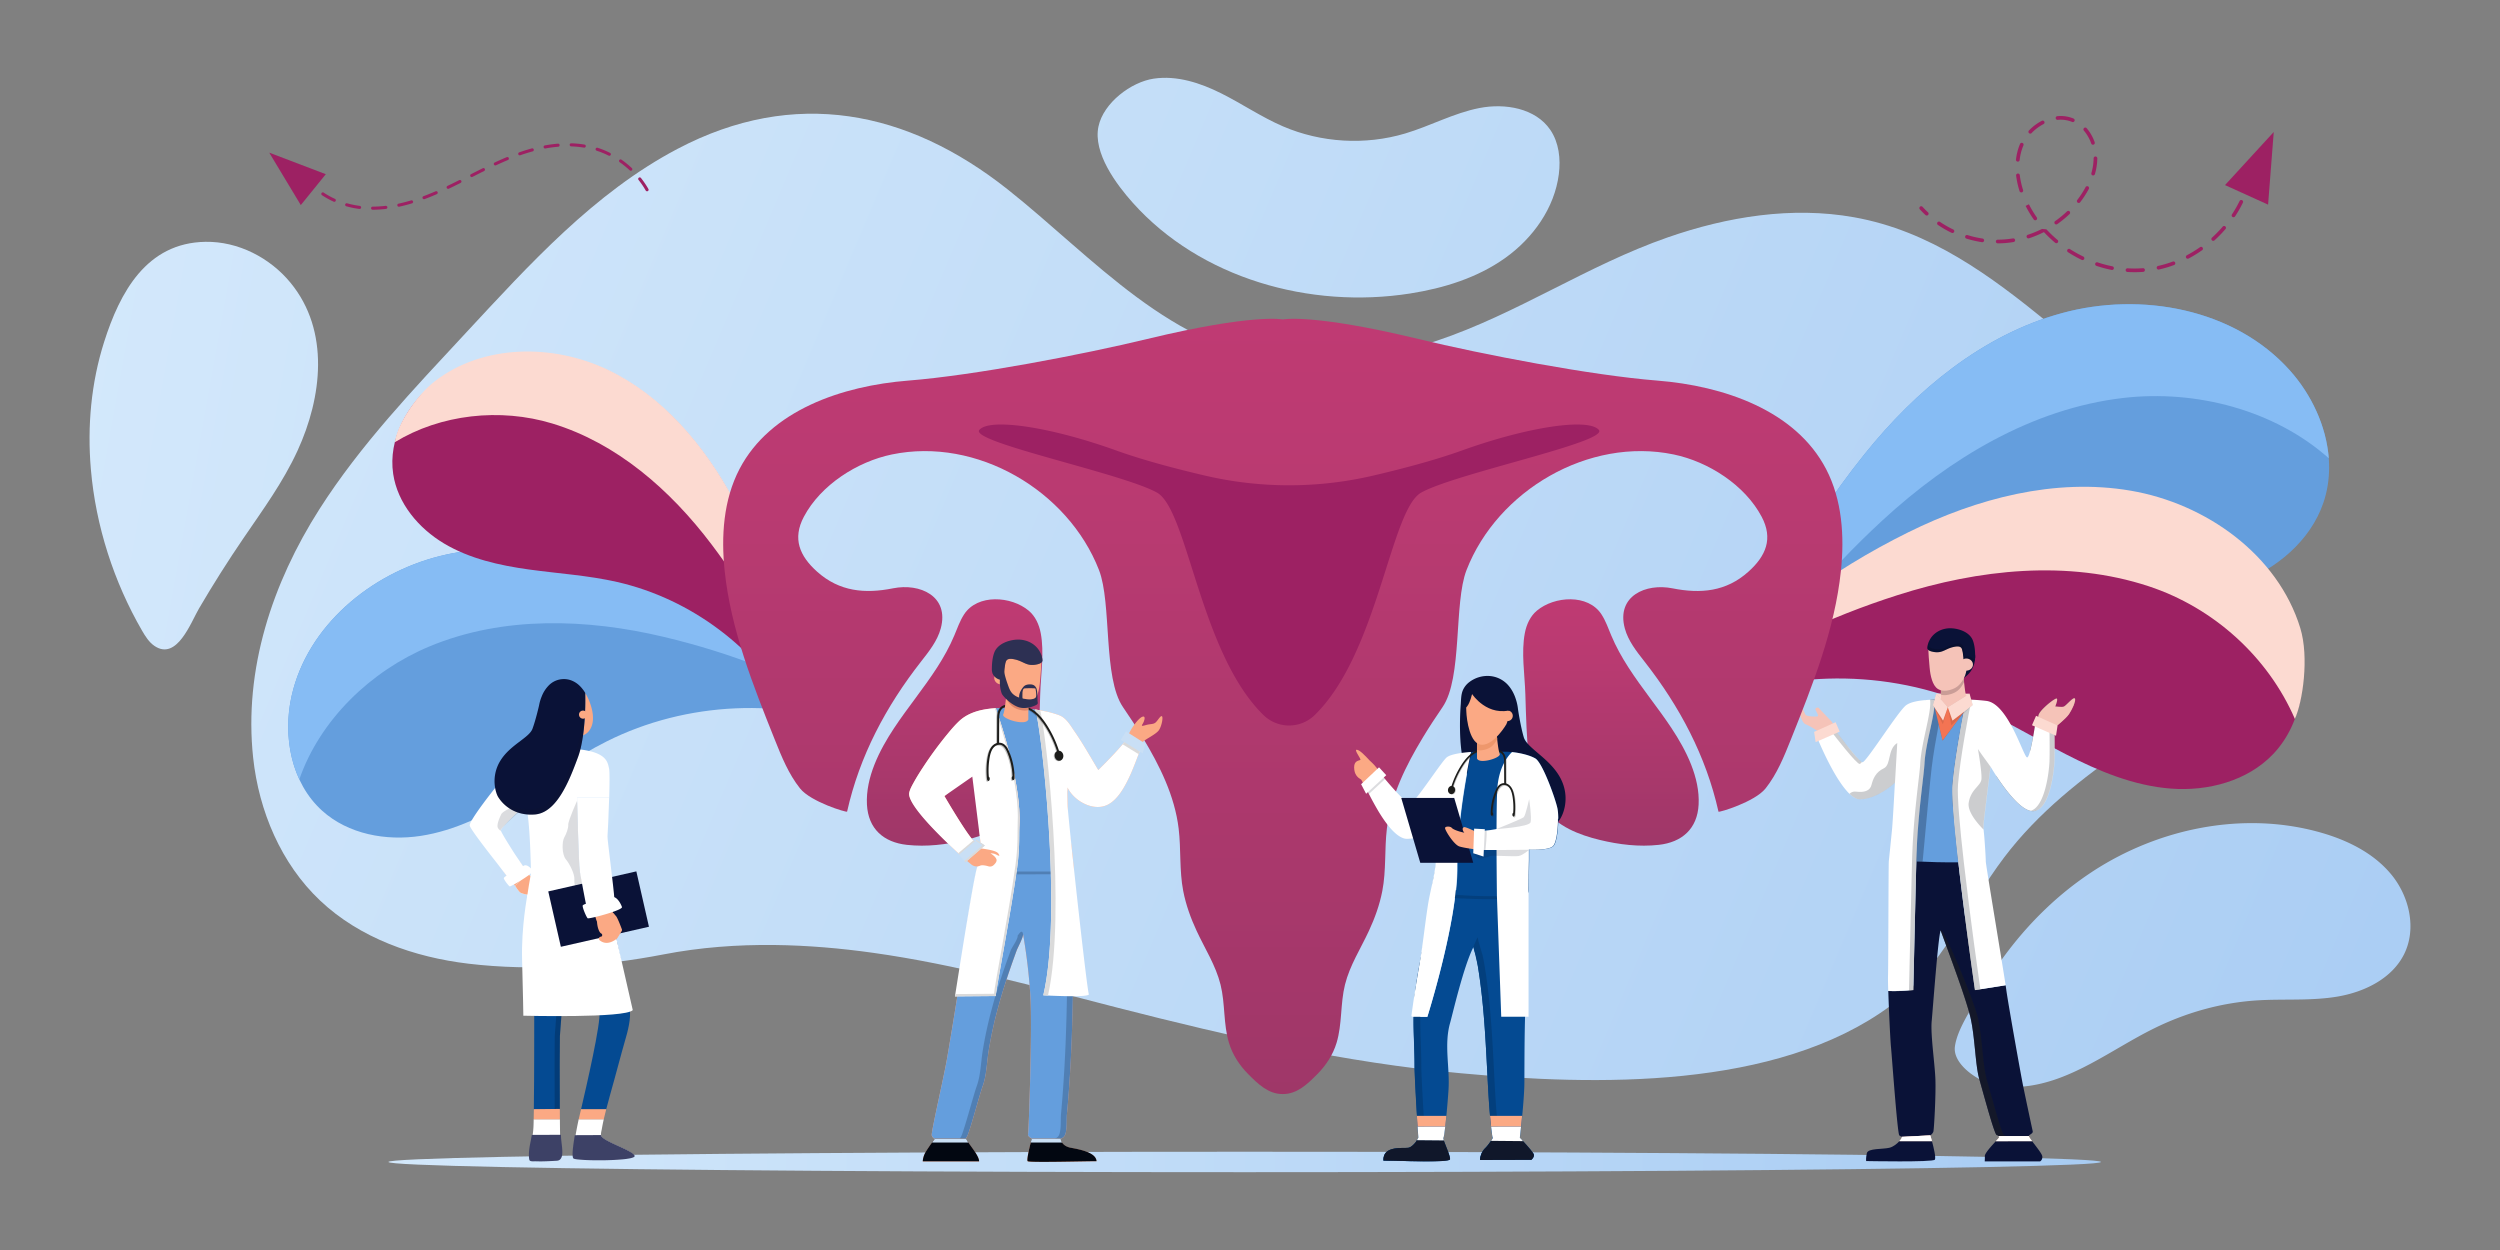 <?xml version="1.0" encoding="UTF-8"?> <svg xmlns="http://www.w3.org/2000/svg" xmlns:xlink="http://www.w3.org/1999/xlink" id="_ÎÓÈ_1" data-name="—ÎÓÈ_1" viewBox="0 0 6000 3000"><rect x="0" y="0" width="6000" height="3000" fill="#808080" stroke="none"/><defs><style>.cls-1{fill:url(#_ÂÁ_Ï_ÌÌ_È_ËÂÌÚ_17);}.cls-2{fill:url(#_ÂÁ_Ï_ÌÌ_È_ËÂÌÚ_17-2);}.cls-3{fill:#649edd;}.cls-4{fill:#86bcf4;}.cls-5{fill:#9d2163;}.cls-6{fill:#fcdad1;}.cls-7{fill:url(#_ÂÁ_Ï_ÌÌ_È_ËÂÌÚ_17-3);}.cls-8{fill:#0a1237;}.cls-9{fill:#b28486;}.cls-10{opacity:0.5;}.cls-11,.cls-33{fill:#1d1d1b;}.cls-12{fill:#f5c3b8;}.cls-13{fill:#5d4e4b;}.cls-14,.cls-16,.cls-18,.cls-21{fill:#020711;}.cls-14{opacity:0.25;}.cls-15{fill:#fff;}.cls-16,.cls-17{opacity:0.2;}.cls-19{fill:#ca9d97;}.cls-20{fill:#f37453;}.cls-21{opacity:0.1;}.cls-22{fill:#fba984;}.cls-23{fill:#044a92;}.cls-24{fill:#3d4166;}.cls-25,.cls-32{fill:#10172a;}.cls-25{opacity:0.15;}.cls-26{fill:url(#_ÂÁ_Ï_ÌÌ_È_ËÂÌÚ_17-4);}.cls-27{fill:url(#_ÂÁ_Ï_ÌÌ_È_ËÂÌÚ_17-5);}.cls-28{fill:url(#linear-gradient);}.cls-29{fill:url(#linear-gradient-2);}.cls-30{fill:url(#linear-gradient-3);}.cls-31{fill:#033f7d;}.cls-33{opacity:0.26;}.cls-34{fill:#ee976c;}.cls-35{fill:#c9dff5;}.cls-36{fill:#dadada;}.cls-37{fill:#de8469;}.cls-38{fill:#2d3053;}</style><linearGradient id="_ÂÁ_Ï_ÌÌ_È_ËÂÌÚ_17" x1="411.4" y1="280.85" x2="6026.43" y2="2659.27" gradientUnits="userSpaceOnUse"><stop offset="0" stop-color="#d3e8fb"></stop><stop offset="1" stop-color="#a8ccf3"></stop></linearGradient><linearGradient id="_ÂÁ_Ï_ÌÌ_È_ËÂÌÚ_17-2" x1="361.96" y1="397.58" x2="5976.99" y2="2776" xlink:href="#_ÂÁ_Ï_ÌÌ_È_ËÂÌÚ_17"></linearGradient><linearGradient id="_ÂÁ_Ï_ÌÌ_È_ËÂÌÚ_17-3" x1="932.13" y1="2788.71" x2="5042.42" y2="2788.71" xlink:href="#_ÂÁ_Ï_ÌÌ_È_ËÂÌÚ_17"></linearGradient><linearGradient id="_ÂÁ_Ï_ÌÌ_È_ËÂÌÚ_17-4" x1="787.83" y1="-607.84" x2="6402.85" y2="1770.58" xlink:href="#_ÂÁ_Ï_ÌÌ_È_ËÂÌÚ_17"></linearGradient><linearGradient id="_ÂÁ_Ï_ÌÌ_È_ËÂÌÚ_17-5" x1="-245" y1="1580" x2="5305.98" y2="3931.29" gradientTransform="translate(48.57 -578.61) rotate(-12.78)" xlink:href="#_ÂÁ_Ï_ÌÌ_È_ËÂÌÚ_17"></linearGradient><linearGradient id="linear-gradient" x1="3866.29" y1="850.59" x2="3866.29" y2="2684.07" gradientUnits="userSpaceOnUse"><stop offset="0" stop-color="#d23c78"></stop><stop offset="0.17" stop-color="#cb3b76"></stop><stop offset="0.4" stop-color="#b93a71"></stop><stop offset="0.68" stop-color="#9b3667"></stop><stop offset="0.98" stop-color="#71325b"></stop><stop offset="1" stop-color="#6e325a"></stop></linearGradient><linearGradient id="linear-gradient-2" x1="3078.7" y1="-1083.98" x2="3078.7" y2="4685.06" xlink:href="#linear-gradient"></linearGradient><linearGradient id="linear-gradient-3" x1="2291.1" y1="850.59" x2="2291.1" y2="2684.07" xlink:href="#linear-gradient"></linearGradient></defs><path class="cls-1" d="M5023.49,2090.76c158.34-103.06,359.81-144.13,541.92-93.84,65.73,18.15,130.31,49.24,173.68,101.85s61.18,129.87,30.9,191c-29.14,58.81-95.12,91-159.83,102s-131,4.9-196.5,9.39c-84.35,5.79-167.23,29.26-243.09,66.59-103.06,50.7-198,128.11-312.24,139.71-32.3,3.28-65.74.87-95.65-11.72C4732.53,2583,4687,2549,4691.76,2512c5.1-39.41,36.34-85.35,55.51-119.54,43.35-77.31,97.34-148.89,161.38-210.27A785.6,785.6,0,0,1,5023.49,2090.76Z"></path><path class="cls-2" d="M1858.85,2268c-89.39-1-178.76,5.6-266.6,22.61-150.8,29.19-314.73,40.42-467.46,22.3C994.2,2297.44,863.46,2251.52,768,2161.1c-93.49-88.54-146.67-214.58-160.45-342.61-22.79-211.87,46.16-419.53,159.24-596.76,98.61-154.55,226.15-288.1,350.92-422.42,153.6-165.34,308.59-336.82,508.27-442,280.57-147.74,552.41-92.9,792.35,97.19,205.94,163.14,395.31,388.89,674.69,412.9,120,10.31,241.08-11.33,355.24-49.57,193.26-64.75,361.59-181.11,554.4-248.17,143.2-49.81,298-74.92,447.28-48.2C4632.12,554.11,4776.42,661,4916.5,775.27c142.41,116.21,274.32,248.31,370.95,405.72,67.84,110.5,113.86,240,60.89,366.72-48.91,117-140.92,175.66-240.74,243.82-110.12,75.18-216.47,159.06-297.47,266.08-90.9,120.11-149.05,264.93-273.33,356.6-274.15,202.21-708.72,191.19-1031.22,161.56-279.12-25.65-553.55-88-825-157.69-193.39-49.68-386.4-103.32-584.13-131.16C2017.91,2275.87,1938.37,2268.93,1858.85,2268Z"></path><path class="cls-3" d="M1559.38,1390.16c-159.17-64.35-336.88-97.11-503.48-55.64s-318.19,168-356,335.49c-22,97.26-.76,208.92,73.27,275.71,62.42,56.32,153.3,73.12,236.41,60.44s159.9-51.62,231.54-95.62,140-93.69,215.18-131.32c191.63-95.93,424.23-106.16,623.54-27.43C1938.67,1587.81,1760,1471.24,1559.38,1390.16Z"></path><path class="cls-4" d="M1031.29,1551.17c176.21-73.25,377-66.75,562.57-22.47,157.09,37.47,306,94.21,442.06,174.9-133.56-138.93-296.2-240.54-476.53-313.44-159.18-64.35-336.89-97.11-503.49-55.64s-318.19,168-356,335.49c-15,66.41-9.86,139.54,18.49,200.51C767.86,1727.76,889.64,1610.05,1031.29,1551.17Z"></path><path class="cls-5" d="M1758.67,1197.39c-69.61-128-168.42-245.38-300-308.06s-299.19-61.51-414.33,27.83c-66.87,51.89-113.19,136.53-100.7,220.24,10.53,70.58,61,130.62,122.35,167.14s132.65,52.41,203.33,62.22,142.31,14.12,211.88,30c177.35,40.5,335.32,159.26,423.49,318.38C1900.65,1531.53,1846.4,1358.73,1758.67,1197.39Z"></path><path class="cls-6" d="M1325.32,1016.34c155.39,47.16,283.78,160,381.79,289.45,83,109.56,150.09,227.35,195.87,354-12.62-163.5-64.54-318.21-143.61-463.63-69.79-128.34-168.84-246-300.73-308.81s-299.92-61.65-415.34,27.9c-45.78,35.52-89.86,103.37-95.67,146C1057.36,994.15,1200.42,978.43,1325.32,1016.34Z"></path><path class="cls-3" d="M4474.4,1090.55C4598,936.41,4758,803.55,4948.63,751.48s414-10.27,546.19,136.57c76.78,85.28,118.27,209.33,81.52,318-31,91.66-112.79,159.65-203.37,193.67s-189.58,38.1-286.26,34.23-193.27-15.32-289.92-10.81c-246.36,11.48-485.65,132-641.49,323.2C4204.76,1502.36,4318.62,1284.79,4474.4,1090.55Z"></path><path class="cls-4" d="M5095.2,955.16c-218.12,25.57-416,145-577.49,293.89-136.63,126-254.2,266.7-345.45,424.26,55.95-214.62,162.09-408.13,302.14-582.76C4598,936.41,4758,803.55,4948.63,751.48s414-10.27,546.19,136.57c52.43,58.24,88.38,134.55,94.22,211.72C5459,984.28,5270.54,934.6,5095.2,955.16Z"></path><path class="cls-5" d="M4579.1,1284.47c163.34-80.78,348.83-129.61,528.46-99s350.14,152.5,403.55,326.73c31,101.19,17.43,221.06-55.6,297.65-61.58,64.57-156.43,89.6-245.41,82.8s-173.34-41.91-252.66-82.77-155.65-88-238.22-121.86c-210.45-86.27-457.45-78.58-662.13,20.62C4193.4,1523.87,4373.26,1386.26,4579.1,1284.47Z"></path><path class="cls-6" d="M5157.05,1407.08c-194.16-64.09-408.12-41-602.88,21.21-164.82,52.67-319.32,125.26-458.24,222.41,131.53-159.18,297.13-280.81,483.94-373.2,164.89-81.54,352.13-130.83,533.47-99.92s353.45,154,407.36,329.83c21.38,69.75,6,176.48-13,218C5443.31,1576.84,5313.11,1458.6,5157.05,1407.08Z"></path><polygon class="cls-5" points="646.16 366.37 781.92 418.07 721.93 492.19 646.16 366.37"></polygon><path class="cls-5" d="M1549.74,457.24a203.66,203.66,0,0,0-17.39-25.65,3.72,3.72,0,0,1,5.82-4.62,211.77,211.77,0,0,1,18,26.59,3.72,3.72,0,0,1-1.39,5.07l-.17.09A3.72,3.72,0,0,1,1549.74,457.24Zm-38.41-48.45a217.49,217.49,0,0,0-24.1-19.52,3.71,3.71,0,1,1,4.24-6.1,223.23,223.23,0,0,1,24.94,20.2,3.7,3.7,0,0,1,.17,5.25,3.51,3.51,0,0,1-1,.78A3.72,3.72,0,0,1,1511.33,408.79Zm-50.77-35.37a207.81,207.81,0,0,0-28.69-11.75,3.72,3.72,0,0,1,2.3-7.07,215.35,215.35,0,0,1,29.71,12.17,3.72,3.72,0,1,1-3.32,6.65Zm-58.81-19.07a235.37,235.37,0,0,0-30.92-3,3.71,3.71,0,0,1,.24-7.42A241.74,241.74,0,0,1,1403,347a3.72,3.72,0,0,1-1.22,7.33Zm-62-2.19c-10,.84-20.45,2.25-30.92,4.18a3.72,3.72,0,0,1-1.35-7.31c10.72-2,21.36-3.41,31.65-4.27a3.72,3.72,0,0,1,2,7A3.62,3.62,0,0,1,1339.71,352.16Zm-61.4,11.17c-9.76,2.66-19.82,5.8-29.89,9.34a3.72,3.72,0,0,1-2.47-7c10.24-3.59,20.47-6.78,30.41-9.49a3.71,3.71,0,0,1,2.65,6.9A3.91,3.91,0,0,1,1278.31,363.33ZM1219.15,384c-9.15,3.81-18.55,8-28.75,12.71a3.71,3.71,0,1,1-3.14-6.73c10.3-4.79,19.79-9,29-12.84a3.72,3.72,0,0,1,3.1,6.75Zm-113.48,54.87c-10.85,5.45-19.88,9.89-28.42,14a3.71,3.71,0,0,1-5-1.76,3.67,3.67,0,0,1,1.75-4.95c8.49-4.05,17.48-8.46,28.28-13.89a3.72,3.72,0,0,1,3.34,6.64Zm23.19-15.91a3.72,3.72,0,0,1,1.63-5q8.15-4.14,16.31-8.26c4-2,8-4,11.93-6a3.72,3.72,0,0,1,3.32,6.65h0q-5.73,2.84-11.44,5.72c-5.6,2.83-11.16,5.64-16.73,8.47h0A3.73,3.73,0,0,1,1128.86,422.91Zm-80.46,43c-10.08,4.37-20,8.37-29.46,11.91a3.71,3.71,0,0,1-2.6-7c9.35-3.5,19.14-7.45,29.11-11.77a3.72,3.72,0,0,1,3.15,6.73Zm-59.61,22.11c-10.46,3.15-20.84,5.85-30.85,8a3.72,3.72,0,0,1-1.57-7.27c9.82-2.12,20-4.77,30.28-7.87a3.72,3.72,0,0,1,2.75,6.88A6.44,6.44,0,0,1,988.79,488.06Zm-62.34,13.31a286.34,286.34,0,0,1-31.92,2,3.72,3.72,0,1,1,0-7.43A278.47,278.47,0,0,0,925.58,494a3.72,3.72,0,0,1,2.11,7A3.65,3.65,0,0,1,926.45,501.37Zm-63.91.12a219.36,219.36,0,0,1-31.46-6.43,3.71,3.71,0,1,1,2-7.15,213.09,213.09,0,0,0,30.38,6.21,3.71,3.71,0,0,1-.94,7.37ZM800.9,484.06a197.08,197.08,0,0,1-28.13-15.58,3.71,3.71,0,1,1,4.12-6.18,191,191,0,0,0,27.08,15,3.72,3.72,0,0,1-3.07,6.77Z"></path><path class="cls-5" d="M4621.49,516.36l-.39-.32c-4.67-4.37-9.21-8.95-13.48-13.62a4.43,4.43,0,0,1,6.54-6c4.11,4.5,8.47,8.91,13,13.12a4.42,4.42,0,0,1-5.65,6.79Z"></path><path class="cls-5" d="M4650.76,539.69a4.43,4.43,0,0,1,5.13-7.21,247.42,247.42,0,0,0,31.89,18.32,4.43,4.43,0,0,1-3.83,8,256.06,256.06,0,0,1-33-19ZM4718.07,572a4.43,4.43,0,0,1,4-7.78,249.2,249.2,0,0,0,35.84,8.25,4.43,4.43,0,1,1-1.34,8.75,257.33,257.33,0,0,1-37.12-8.55A4.38,4.38,0,0,1,4718.07,572Zm73.81,11.21a4.43,4.43,0,0,1,2.63-8c6.08,0,12.22-.27,18.23-.77s12.28-1.26,18.37-2.25a4.42,4.42,0,1,1,1.43,8.73c-6.32,1-12.74,1.82-19.07,2.34s-12.62.78-18.94.8A4.43,4.43,0,0,1,4791.88,583.24Zm73.66-12a4.36,4.36,0,0,1-1.56-2.18,4.42,4.42,0,0,1,2.83-5.58,248.22,248.22,0,0,0,34-14,6891.37,6891.37,0,0,1,10.55.92,287,287,0,0,0,26.7,25.43,4.43,4.43,0,1,1-5.69,6.79A295.76,295.76,0,0,1,4905.42,557a3.77,3.77,0,0,1-.64.39,256.89,256.89,0,0,1-35.22,14.52A4.46,4.46,0,0,1,4865.54,571.27ZM4962.73,605a4.43,4.43,0,0,1,5-7.27,301,301,0,0,0,32.2,18,4.42,4.42,0,1,1-3.84,8A307.19,307.19,0,0,1,4963,605.15ZM4882,527.79a4.57,4.57,0,0,1-1-1,269.76,269.76,0,0,1-19.5-32.56l3.9-2.1,4-1.95-4,1.95,4-1.9a261.3,261.3,0,0,0,18.85,31.49,4.42,4.42,0,0,1-6.26,6.09Zm148.1,109.6a4.43,4.43,0,0,1,4-7.75,290,290,0,0,0,35.63,9.51,4.42,4.42,0,1,1-1.72,8.68,298,298,0,0,1-36.73-9.8A4.23,4.23,0,0,1,5030.1,637.39Zm-97.8-99.59a4.36,4.36,0,0,1-1-1,4.42,4.42,0,0,1,1.08-6.16,246.73,246.73,0,0,0,28.45-23.31,4.42,4.42,0,1,1,6.1,6.41,255.64,255.64,0,0,1-29.46,24.14A4.43,4.43,0,0,1,4932.3,537.8Zm171.11,114.1a4.42,4.42,0,0,1,2.91-8,262.84,262.84,0,0,0,36.82-.24,4.43,4.43,0,0,1,.68,8.83,274.33,274.33,0,0,1-38,.24A4.36,4.36,0,0,1,5103.41,651.9ZM4848.55,461a4.4,4.4,0,0,1-1.57-2.21,205.16,205.16,0,0,1-8.28-37.34,4.42,4.42,0,1,1,8.78-1.07,197,197,0,0,0,7.93,35.72,4.43,4.43,0,0,1-6.86,4.9Zm329.32,185.08a4.43,4.43,0,0,1,1.67-7.87,270.51,270.51,0,0,0,35.31-10.49,4.43,4.43,0,0,1,3.09,8.3,281.62,281.62,0,0,1-36.47,10.83A4.41,4.41,0,0,1,5177.87,646.11Zm-337.75-259a4.43,4.43,0,0,1-1.76-4.06,134.67,134.67,0,0,1,9.66-37.37,4.43,4.43,0,1,1,8.15,3.45,125.9,125.9,0,0,0-9,34.92,4.43,4.43,0,0,1-7,3.06Zm146.19,99.14-.06-.05a4.42,4.42,0,0,1-.81-6.2c.81-1.07,1.62-2.14,2.42-3.22,2.82-3.8,5.55-7.72,8.1-11.65,3.41-5.25,6.58-10.61,9.42-15.94a4.42,4.42,0,0,1,7.81,4.16c-3,5.56-6.26,11.14-9.81,16.61-2.65,4.08-5.48,8.15-8.41,12.09-.83,1.12-1.67,2.24-2.52,3.34A4.42,4.42,0,0,1,4986.31,486.26Zm261.6,133.85a4.42,4.42,0,0,1,.57-7.46,295,295,0,0,0,31.45-19.28,4.43,4.43,0,1,1,5.09,7.24,301.66,301.66,0,0,1-32.4,19.86A4.4,4.4,0,0,1,5247.91,620.11ZM4870,319.85a4.87,4.87,0,0,1-.42-.35,4.43,4.43,0,0,1-.16-6.26,117.5,117.5,0,0,1,31-23.3,4.42,4.42,0,1,1,4.06,7.86,108.6,108.6,0,0,0-28.63,21.53A4.43,4.43,0,0,1,4870,319.85Zm150.9,100.39a4.42,4.42,0,0,1-1.61-4.78,133,133,0,0,0,5.41-35.74,4.43,4.43,0,0,1,8.85.07,142,142,0,0,1-5.76,38.12,4.43,4.43,0,0,1-5.48,3A4.33,4.33,0,0,1,5020.87,420.24Zm288.21,156.92a5,5,0,0,1-.64-.59,4.43,4.43,0,0,1,.31-6.25,298.65,298.65,0,0,0,25.75-26.43,4.42,4.42,0,0,1,6.71,5.77,308.18,308.18,0,0,1-26.52,27.22A4.44,4.44,0,0,1,5309.08,577.16ZM4935.45,286.75a4.37,4.37,0,0,1-1.77-3.16,4.42,4.42,0,0,1,4-4.8,80.85,80.85,0,0,1,38.79,5.69,4.42,4.42,0,1,1-3.4,8.17,72.11,72.11,0,0,0-34.59-5A4.44,4.44,0,0,1,4935.45,286.75Zm85,59.75a4.36,4.36,0,0,1-1.54-2.09,96.29,96.29,0,0,0-17.61-30.94,4.42,4.42,0,1,1,6.7-5.78,105,105,0,0,1,19.27,33.81,4.42,4.42,0,0,1-6.82,5Zm337.33,174a4.42,4.42,0,0,1-1.06-6,280.72,280.72,0,0,0,18.26-32,4.43,4.43,0,0,1,8,3.86,289.84,289.84,0,0,1-18.84,33,4.42,4.42,0,0,1-6.13,1.26Z"></path><polygon class="cls-5" points="5457 316.78 5340.02 444.22 5443.42 491.14 5457 316.78"></polygon><ellipse class="cls-7" cx="2987.27" cy="2788.71" rx="2055.14" ry="24.51"></ellipse><polygon class="cls-6" points="4726.95 1664.75 4646.67 1664.75 4651.53 1684.78 4715.47 1684.78 4726.95 1664.75"></polygon><path class="cls-8" d="M4740.3,1571.66s4.57,35.62-28.58,56.3-3.45-69.76-3.45-69.76Z"></path><path class="cls-8" d="M4763.31,2787.32h132.94s6.13-3.08,5.31-12.06c-.54-6-15.14-24-24.57-36.47h-86.86c-9.94,10.78-26.59,28.86-26.51,35.55A120.53,120.53,0,0,1,4763.31,2787.32Z"></path><path class="cls-8" d="M4478.75,2786.54s160.18,3.21,164.88-3.32c3.11-4.34-2.66-28.58-6.91-44.43h-78.27c-5.46,6.12-14.25,13.47-24,15.87-15.8,3.87-51.26.8-54,12.9S4478.75,2786.54,4478.75,2786.54Z"></path><path class="cls-9" d="M4891.21,1722.34c-.71,3.89-.54,5.58-.32,6.29v0c.12.36.26.47.29.48h0l39.34,17.76s27.84-22,35.2-33.22,17.44-32,13.92-37.19-22.18,19.14-27.85,19.9-19.45-.76-19.45-.76,7.51-16.69,3.83-19-40.09,26.78-43.46,39.18C4892,1718.5,4891.53,1720.63,4891.21,1722.34Z"></path><path class="cls-8" d="M4531.91,2378.42c1.4,46.6,4.92,119.71,6.43,134.22,2,19.58,15.4,208.25,20,212.22,3.39,2.93,5.38,2.53,5.91,3.57l68.58-3.57s5.91-4.08,7.34-9.18,6.29-87.54,4.77-126.11-11.91-106.52-8.86-139,15.31-200.76,21.44-217.51c20,54.67,61.22,163.23,71.83,209.76s11.42,113.86,20.81,146.51,36.32,133.66,42,134.89a7.68,7.68,0,0,1,4.52,2.24h72.4c.83-3.67,10.83-5.71,9.41-11.64s-17.36-81-22.65-106.72-36.75-202-40.83-233c-.29-2.29-.82-5.86-1.53-10.51l-73.59,11.66s-23.83-165.16-39.94-306.69c-9.48-83.23-16.28-158.28-14-186.79,5-62.58,25-167.19,32.36-204.19-35.18-1.2-63.7.28-63.7.28s-15.13.15-32.62,1.93c-3.92,27.52-13.07,95.43-15.83,148.77-1.5,28.82-4.25,130.13-6.92,237.84-3.69,148.35-7.25,308.85-7.25,308.85S4559.64,2379.73,4531.91,2378.42Z"></path><g class="cls-10"><path class="cls-11" d="M4878.81,1946.78c-28.11,0-66.28-51.68-86.91-83.15,1.76-14.08,3-23.68,3-23.68s52.75,92.06,92.64,105.25A24.5,24.5,0,0,1,4878.81,1946.78Z"></path><path class="cls-11" d="M4910.41,1715.84c-2.36,8.72-2.16,11.76-1.84,12.79v0a.88.88,0,0,0,.29.5h0a6.7,6.7,0,0,0-6.46,5.74c-.56,3.75-1.36,9.15-2.37,15.41-4.16,26-11.63,67.1-17.34,67.51-1.93.15-5.34-6.63-10.11-17.22,3.72-14.38,7.32-34.94,9.77-50.29,1-6.26,1.82-11.66,2.37-15.41a6.7,6.7,0,0,1,6.46-5.74h0a.88.88,0,0,1-.29-.5v0c-.32-1-.52-4.07,1.85-12.79,3.36-12.4,39.78-41.47,43.46-39.18,2,1.23.72,6.6-.86,11.32C4924.35,1696.92,4912.28,1709,4910.41,1715.84Z"></path><path class="cls-11" d="M4747,2442.85c10.61,46.53,11.43,113.86,20.81,146.51s36.32,133.66,42,134.88c2.39.51,3.76,1.33,4.52,2.25H4796.7c-.76-.92-2.13-1.74-4.52-2.25-5.71-1.22-32.65-102.23-42-134.88s-10.2-100-20.81-146.51c-8.71-38.2-50.53-152.08-71.82-209.76C4659.45,2215.81,4736.4,2396.32,4747,2442.85Z"></path><path class="cls-11" d="M4969.49,1696.41c-4,.53-12-.07-16.37-.47,6.79-3.44,23.26-24.29,26.54-19.44,1.56,2.31.44,7.67-1.91,13.9C4974.3,1693.63,4971.26,1696.17,4969.49,1696.41Z"></path></g><path class="cls-12" d="M4797.39,2730.47c-.12.6-3.1,3.83-7.26,8.32H4877c-4.72-6.25-8.15-11.08-7.88-12.3H4796.7A4.55,4.55,0,0,1,4797.39,2730.47Z"></path><path class="cls-12" d="M4558.45,2738.79h78.27c-2.14-8.05-3.91-13.93-3.91-13.93l-68.56,3.57a3,3,0,0,1,0,1.84C4564,2731.64,4561.85,2735,4558.45,2738.79Z"></path><path class="cls-12" d="M4891.19,1729.15l-.29-.5A.88.88,0,0,0,4891.19,1729.15Z"></path><path class="cls-13" d="M4760.4,1983c0-1,.05-1.94.09-3C4760.45,1981.1,4760.41,1982.09,4760.4,1983Z"></path><path class="cls-13" d="M4760.39,1984c0,1.44,0,2.8,0,4.12C4760.39,1986.81,4760.38,1985.45,4760.39,1984Z"></path><path class="cls-3" d="M4606.19,1829.56c-1.5,28.82-4.25,130.13-6.92,237.84,29.27,1.46,65,2.61,100.7,2.16-9.48-83.23-16.28-158.28-14-186.79,5-62.58,25-167.19,32.36-204.19-35.18-1.2-63.7.28-63.7.28s-15.13.15-32.62,1.93C4618.1,1708.31,4609,1776.22,4606.19,1829.56Z"></path><path class="cls-14" d="M4599.27,2067.4c4.83.23,9.84.47,15,.69,9.44-102.82,18.37-197.44,21.66-225.05,4-33.68,11-73,17-104.26l9.22,38.71,50.08-67.28c.16-.81.31-1.61.46-2.4q1.13-5.91,2.14-11.16c1.35-7.05,2.54-13.15,3.52-18.07-35.18-1.2-63.7.28-63.7.28s-15.13.15-32.62,1.93c-3.92,27.52-13.07,95.43-15.83,148.77C4604.69,1858.38,4601.94,1959.69,4599.27,2067.4Z"></path><path class="cls-13" d="M4400.33,1746.74l-.25-.36a.63.63,0,0,0,.12.18A1,1,0,0,0,4400.33,1746.74Z"></path><path class="cls-13" d="M4367.33,1784.47l-.45-1,.23.56Z"></path><path class="cls-13" d="M4366.79,1783.22l-.38-.86a.69.69,0,0,0,.05.13C4366.58,1782.74,4366.68,1783,4366.79,1783.22Z"></path><path class="cls-13" d="M4366,1781.31c-.48-1.13-.93-2.17-1.34-3.12C4365,1779.14,4365.47,1780.19,4366,1781.31Z"></path><path class="cls-15" d="M4363,1774.37l0,.09c.05.15.11.28.17.42s.09.21.14.33c.15.37.33.78.51,1.2a.49.49,0,0,0,0,.11c.19.46.41,1,.62,1.47l.09.2c.41,1,.86,2,1.34,3.12a.8.8,0,0,0,.1.23c.12.27.22.54.35.82l.38.86a1.89,1.89,0,0,0,.09.21l.45,1c6.82,15.64,19.36,43,34.24,69,.41.72.82,1.43,1.25,2.15s.82,1.44,1.24,2.16.85,1.43,1.27,2.13.91,1.53,1.36,2.29q2.52,4.17,5.09,8.21l1.32,2c.88,1.36,1.76,2.7,2.66,4,1.7,2.56,3.44,5.06,5.17,7.47.67.94,1.34,1.85,2,2.76l1.76,2.33,1.91,2.47,1.31,1.62,1.36,1.68,1.37,1.62c1,1.12,1.93,2.23,2.89,3.29l1.22,1.32c.46.5.92,1,1.37,1.44l.07.08c.9.91,1.77,1.79,2.65,2.64h0c.57.56,1.16,1.11,1.74,1.64a67.38,67.38,0,0,0,5.28,4.37c.28.23.58.44.87.65l.88.61.87.58c.65.44,1.29.84,1.93,1.22.22.13.45.26.67.37.86.5,1.72.93,2.58,1.33.57.26,1.13.51,1.71.74h0c.51.2,1,.39,1.54.55a15.82,15.82,0,0,0,1.53.45l.75.19c.25.06.51.1.76.15.42.08.85.15,1.28.2.24,0,.48.06.73.08a.93.93,0,0,0,.24,0c.49,0,1,.06,1.48.06h.11c42.65-.2,84.08-40,84.08-40s-4.91,92.09-6.89,112.3-7.47,74.57-7.71,76c-.92,5.81-1.12,252.42-1.94,276.1-.21,6.14,0,19.22.52,35.55,27.73,1.31,60.11-2.17,60.11-2.17s3.56-160.5,7.25-308.85c2.67-107.71,18.16-205.05,19.66-233.87,2.77-53.34,27.72-123.2,23.74-154.27-41.08,1.1-58.56,6.8-67.81,13.48-18.36,13.26-95.81,136.82-104.68,136.82-7.55,0-53.06-60.28-66.6-78.45l-3.25-4.37a1,1,0,0,1-.13-.18.63.63,0,0,1-.12-.18l-.26-.34,0,0h0v0l-33.6,13.71a7,7,0,0,1-.16,1.44,13.39,13.39,0,0,1-.44,1.86l-.33,1Z"></path><path class="cls-16" d="M4581.61,2376.25s3.56-160.5,7.25-308.85c2.67-107.71,18.16-205.05,19.66-233.87,2.76-53.12,27.51-122.61,23.78-153.87,3.28-.17,6.73-.31,10.37-.4,4,31.07-21,100.93-23.74,154.27-1.5,28.82-17,126.16-19.66,233.87-3.69,148.35-7.25,308.85-7.25,308.85a486.59,486.59,0,0,1-51.8,2.43C4562,2378.36,4581.61,2376.25,4581.61,2376.25Z"></path><path class="cls-13" d="M4400.33,1746.74l-.25-.36a.63.63,0,0,0,.12.18A1,1,0,0,0,4400.33,1746.74Z"></path><path class="cls-13" d="M4367.33,1784.47l-.45-1,.23.56Z"></path><path class="cls-13" d="M4366.79,1783.22l-.38-.86a.69.69,0,0,0,.05.13C4366.58,1782.74,4366.68,1783,4366.79,1783.22Z"></path><path class="cls-13" d="M4366,1781.31c-.48-1.13-.93-2.17-1.34-3.12C4365,1779.14,4365.47,1780.19,4366,1781.31Z"></path><path class="cls-15" d="M4700,2069.56c16.11,141.53,39.94,306.69,39.94,306.69l73.59-11.66c-8.94-58.6-47.64-289.27-47.64-297.2v-1c-.14-9.77-2.18-40.28-3.36-55.37-.12-1.43-.23-2.76-.36-4-.05-.61-.1-1.18-.16-1.75,0-.34-.07-.67-.11-1-.06-.58-.11-1.16-.17-1.71s-.09-.82-.13-1.24c0-.14,0-.27,0-.41l-.18-1.58c-.11-1.08-.22-2.12-.33-3.14-.06-.58-.11-1.15-.16-1.73,0-.13,0-.24,0-.37-.06-.59-.1-1.19-.15-1.78,0-.15,0-.3,0-.45s0-.48-.05-.73v0c0-.48-.07-.95-.08-1.43s-.06-1-.07-1.52v0c0-1.32-.07-2.68,0-4.12,0-.32,0-.64,0-1,0-1,.05-1.94.09-3s.11-2.14.19-3.29.17-2.18.27-3.35c1.55-16.85,16.24-133.47,16.24-133.47s61.21,106.83,101.62,106.83,50.81-95.2,51.73-119.07c.72-18.83.3-58.23.09-74-.06-4.22-.09-6.77-.09-6.77l-39.34-17.76a6.7,6.7,0,0,0-6.46,5.74c-.55,3.75-1.37,9.15-2.37,15.4-4.16,26-11.63,67.11-17.34,67.52-8.36.62-44.89-129.37-97.95-135.69-16.28-1.94-33.16-3-48.74-3.54-7.33,37-27.35,141.61-32.36,204.19C4683.69,1911.28,4690.49,1986.33,4700,2069.56Z"></path><g class="cls-17"><path class="cls-18" d="M4686,1882.77c5-62.58,25-167.19,32.36-204.19,4.28.15,8.67.34,13.11.57-7.42,37.48-27.26,141.35-32.25,203.62-2.28,28.51,4.52,103.56,14,186.79,15.07,132.34,36.88,285.34,39.65,304.64l-12.93,2.05s-23.83-165.16-39.94-306.69C4690.49,1986.33,4683.69,1911.28,4686,1882.77Z"></path></g><path class="cls-13" d="M4760.4,1983c0-1,.05-1.94.09-3C4760.45,1981.1,4760.41,1982.09,4760.4,1983Z"></path><path class="cls-13" d="M4760.39,1984c0,1.44,0,2.8,0,4.12C4760.39,1986.81,4760.38,1985.45,4760.39,1984Z"></path><path class="cls-16" d="M4463.18,1833.53c-7.54,0-57.87-64.25-71.42-82.42l-1.11-1.49,9.13-3.63v0l0,0c.25.32,1.52,2.21,3.76,5.06,24.12,30.53,46.83,63.89,65,78.06C4466.05,1832,4464.18,1833.53,4463.18,1833.53Z"></path><path class="cls-16" d="M4918.72,1827.71c.72-18.83.3-58.23.1-74-.06-4.23-.1-6.77-.1-6.77l-32.86-14.83a7,7,0,0,1,1.06-1.24,6.61,6.61,0,0,1,4.28-1.68l39.34,17.75s0,2.54.09,6.77c.21,15.8.62,55.2-.09,74-.92,23.88-11.33,119.07-51.73,119.07a26.17,26.17,0,0,1-5.94-.71C4908.41,1937.36,4917.85,1850.38,4918.72,1827.71Z"></path><path class="cls-16" d="M4438.87,1905.19c8.58,8.24,17.07,13.27,25,13.23,42.65-.21,84.08-40,84.08-40l5.5-95.39c-24.48,16-13.77,52.33-32.74,61.21s-25.41,24.8-29.09,39.49-18.05,18.67-37,16.22C4447.09,1899,4442.13,1901.63,4438.87,1905.19Z"></path><path class="cls-16" d="M4760.58,1991.16a110.15,110.15,0,0,1,.38-17.74c1.53-16.85,16.23-133.47,16.23-133.47l-20.82-28.76-9.34-13.47s9.95,55.71,8.42,72.23-25.71,24.18-30.61,56.94C4721.82,1947.11,4743.53,1973.74,4760.58,1991.16Z"></path><path class="cls-15" d="M4877,2738.79c-4.72-6.25-8.15-11.08-7.88-12.3H4796.7a4.55,4.55,0,0,1,.69,4c-.12.6-3.1,3.83-7.26,8.32Z"></path><path class="cls-15" d="M4558.45,2738.79h78.27c-2.14-8.05-3.91-13.93-3.91-13.93l-68.56,3.57a3,3,0,0,1,0,1.84C4564,2731.64,4561.85,2735,4558.45,2738.79Z"></path><path class="cls-12" d="M4890.89,1728.63v0a.88.88,0,0,0,.29.5h0l39.34,17.75s27.85-22,35.19-33.22,17.45-32,13.93-37.19-22.19,19.14-27.85,19.91-19.44-.77-19.44-.77,7.5-16.68,3.83-19-40.1,26.78-43.46,39.18C4890.37,1724.56,4890.57,1727.6,4890.89,1728.63Z"></path><path class="cls-12" d="M4658.17,1647.63v42.84c1.57,4.57,7,6.61,14.11,6.92.78,0,1.59,0,2.42,0h0c19.83-.15,49.51-11.91,46.06-19.56a20.72,20.72,0,0,1-.87-2.33c-4.37-13.59-7.3-52.08-7.44-52.39Z"></path><path class="cls-19" d="M4713.79,1637c-.81,1.61-1.65,3.19-2.55,4.75-3.49,6.06-7.74,11.79-13.28,16.13-7,5.49-16.63,8.81-25.42,10.08a35.48,35.48,0,0,1-14.37-.73v-19.61l54.28-24.47C4712.48,1623,4713,1628.9,4713.79,1637Z"></path><polygon class="cls-20" points="4641.67 1691.46 4652.92 1738.78 4662.14 1777.49 4712.22 1710.21 4713.79 1708.12 4712.68 1707.81 4674.7 1697.44 4664.32 1695.57 4641.67 1691.46"></polygon><path class="cls-12" d="M4719.64,1606.78c.33,2-2.71,13.34-3.54,15.06-1.55,3.18-3.09,6.36-4.86,9.43-3.49,6.06-7.74,11.79-13.28,16.12-7,5.5-16.63,8.82-25.42,10.09-7.27,1-15,.19-21.26-3.72-7.56-4.77-11.57-13.09-14.38-21.26-3.42-10-4.88-20.46-5.86-30.9-3.5-37.06-3.15-52.1-3.15-52.1l79.37-3.85Z"></path><path class="cls-8" d="M4705,1553.14c3.15,1.93,4.32,5.78,5,9.47a157.91,157.91,0,0,1,2.35,19.87c.36,5.64,1.09,11.44.1,17.06-.4,2.26,5.49.83,11.91-1.37a23.77,23.77,0,0,0,16.09-22.78c-.14-12.67-1-26.09-5.47-38.06-7.19-19.36-31.58-28.29-50.61-29.41-24.23-1.43-47.68,11.25-56.13,34.72a48.37,48.37,0,0,0-2.64,11.65c-.56,5.78,6,8.13,10.44,9.33,6.73,1.79,13.89,2.47,20.73.93,6-1.34,11.4-4.28,17-6.78a71.15,71.15,0,0,1,15.71-5.26C4694.15,1551.62,4700.81,1550.53,4705,1553.14Z"></path><path class="cls-16" d="M4625.66,1554.29a48.37,48.37,0,0,1,2.64-11.65,51.5,51.5,0,0,1,2.37-5.52,47.43,47.43,0,0,0-2.1,10.08c-.56,5.78,6,8.13,10.44,9.32,6.73,1.8,13.88,2.48,20.73.94,5.95-1.34,11.4-4.28,17-6.79a71.56,71.56,0,0,1,15.72-5.25c4.63-.89,11.3-2,15.53.63,3.14,1.93,4.32,5.78,5,9.47a159.78,159.78,0,0,1,2.35,19.87c0,.26,0,.51.05.76a17.07,17.07,0,0,1,6.82-1.4c7,0,12.9,4.1,15,9.81a24.3,24.3,0,0,0,2.68-3.55,24.37,24.37,0,0,1-2.34,6.1c-.11.2-.22.4-.34.6l-.36.58c-.11.19-.23.37-.35.55s-.25.37-.37.55l-.46.63c-.19.24-.37.48-.57.71l-.52.63-.41.45-.52.55-.41.4c-.24.24-.5.47-.75.7l-.38.33-.83.68-.4.3c-.24.18-.49.35-.74.52l-.39.27c-.35.23-.71.45-1.08.67l-.12.07c-.38.21-.76.42-1.15.61l-.38.19-.92.42-.39.16c-.43.18-.86.34-1.31.49-6.42,2.2-12.31,3.63-11.91,1.37,1-5.62.26-11.42-.1-17.06-.09-1.47-.2-3-.32-4.42a146.09,146.09,0,0,0-2-15.45c-.7-3.69-1.87-7.54-5-9.47-4.23-2.61-10.89-1.52-15.53-.63a71.15,71.15,0,0,0-15.71,5.26c-5.57,2.5-11,5.44-17,6.78-6.84,1.54-14,.86-20.73-.93C4631.63,1562.42,4625.1,1560.07,4625.66,1554.29Z"></path><ellipse class="cls-12" cx="4719.18" cy="1594.99" rx="15.91" ry="14.55"></ellipse><polygon class="cls-6" points="4886.52 1718 4938.12 1741.23 4934.47 1765.8 4876.73 1740.55 4886.52 1718"></polygon><path class="cls-12" d="M4333.15,1738.14c9.7,3.67,31.63,16.83,32.86,20.3a3.2,3.2,0,0,1,.17.91.65.65,0,0,1,0,.14,3.78,3.78,0,0,1,.08.6l33.93-13.53c-.26-.38-.41-.57-.41-.57s0-9.34-2.76-12.86-29.48-30.61-31.22-33.46c-1.51-2.5-9-2.11-8.82,2.91.08.3.19.6.31.92,2.25,5.51,6.26,11.32,5.95,14.2-.11,1-.79,1.71-2.35,1.83-5.67.42-21.3.23-26.2-3a4,4,0,0,1-.37-.27c-3.1-2.44-5.79-13.46-9.77-19.19a4.41,4.41,0,0,0-4.46-1.46C4312.54,1697.73,4323.46,1734.46,4333.15,1738.14Z"></path><polygon class="cls-6" points="4405.47 1733.3 4353.88 1756.53 4357.53 1781.1 4415.26 1755.85 4405.47 1733.3"></polygon><polygon class="cls-21" points="4726.95 1664.75 4674.7 1697.43 4683.06 1740.91 4734.61 1692.15 4726.95 1664.75"></polygon><polygon class="cls-6" points="4726.95 1664.75 4674.7 1697.43 4685.98 1729.42 4734.61 1692.15 4726.95 1664.75"></polygon><polygon class="cls-21" points="4646.67 1664.94 4674.7 1697.43 4662.93 1738.5 4639.01 1692.34 4646.67 1664.94"></polygon><polygon class="cls-6" points="4646.67 1664.94 4674.7 1697.43 4663.42 1729.42 4639.01 1692.34 4646.67 1664.94"></polygon><path class="cls-22" d="M1209.06,2092.11c15.55,19.51,27.08,33.69,27.08,33.69l28.8-29.41a1.61,1.61,0,0,1-.36-.76c0-.67-7.58-12.39-17.41-27.72-1.06.81-2.2,1.67-3.41,2.54A356.7,356.7,0,0,1,1209.06,2092.11Z"></path><path class="cls-23" d="M1265.76,2214.6c1.44-20.36,4.26-52.9,6.22-75l184-.83c4.6,24.4,39.93,192.53,51,252,3,16,6,32.14,5.06,48.4-1.51,27.61-11.6,55.71-18.69,82.16-6.31,23.57-12.79,47.09-19.2,70.62-6.33,23.27-13.22,46.65-19.23,70.24h-60.37c11.93-50.92,48.86-211,43.83-233.49-5.69-25.43-74.2-183.9-74.2-183.9s-19.5,217.68-20.41,241.66c-.56,15.84-.52,108.81-.17,175.73h-62.38c1.07-80.29.93-209.53.93-223.19C1282.16,2419.2,1263.41,2247.85,1265.76,2214.6Z"></path><g class="cls-17"><path class="cls-18" d="M1351.79,2244.79s18.43-42.49,10.27,23.92c-5.09,57.21-17.55,198.68-18.28,217.74-.56,15.84-.52,108.81-.17,175.73h-12.4c-.35-66.92-.38-159.89.18-175.73C1332.3,2462.47,1351.79,2244.79,1351.79,2244.79Z"></path></g><path class="cls-15" d="M1388.86,2686.25H1449c-1.75,8-3.35,15.95-4.74,24-.62,3.53-2.58,10.22-1.82,14.66a7.13,7.13,0,0,0,.68,2.12c7.45,13.92,74.25,33.6,78.18,46.52s-135.25,12.47-143.15,6.26c-4.4-3.48-1.31-29.08,3.12-54.66C1383.74,2710.89,1386.62,2696.66,1388.86,2686.25Z"></path><path class="cls-15" d="M1278.14,2725.54a205.1,205.1,0,0,0,2.37-25.77q.2-6.76.32-13.52h62.93c.14,17.54.29,31.48.46,39,0,2,.09,3.59.14,4.64.57,13.25,3.89,26.69,2.66,40-.48,5.21-2.69,10.69-7,12.89a17.39,17.39,0,0,1-7.11,1.4c-10.28.58-20.56,1.15-30.86,1.29-5.14.08-10.29,0-15.43-.16-3.13-.12-11.45,1-13.43-2.23a9.1,9.1,0,0,1-1-3.59c-1.69-13.45.84-26.92,3.49-40C1276.6,2734.8,1277.44,2730.16,1278.14,2725.54Z"></path><path class="cls-24" d="M1442.28,2724.16a7.1,7.1,0,0,0,.71,2.17c7.62,14.27,76.07,34.43,80.1,47.67s-138.58,12.78-146.68,6.41c-4.5-3.57-1.34-29.79,3.2-56Z"></path><path class="cls-24" d="M1276.28,2723.77l70-.27c0,2.14.1,3.8.15,4.91.61,14,4.12,28.27,2.82,42.37-.51,5.52-2.85,11.33-7.46,13.66-2.32,1.18-5,1.34-7.53,1.48-10.89.61-21.78,1.22-32.69,1.37-5.45.07-10.9,0-16.34-.17-3.32-.13-12.14,1.09-14.23-2.37a9.74,9.74,0,0,1-1.06-3.8c-1.78-14.25.9-28.51,3.7-42.38C1274.65,2733.57,1275.54,2728.66,1276.28,2723.77Z"></path><path class="cls-15" d="M1127.38,1981.53c1.78,8,35.21,51.71,64.54,89,6,7.6,19.62,25.87,25,32.57,9.63-5.2,38.61-21.64,39.67-22.45-4.26-6.65-18.34-26.66-23-34.06-14.12-22.18-28.29-45-31-51.94a5.43,5.43,0,0,1-.47-1.72c0-6.84,57.73-60.48,59.08-61.74,0,0,0,0,0,0,11.77,29.36,13.24,172.26,13.24,172.26l0,0c-.51-.31-7.66-4.67-9.37-7h0l-28.8,29.41s8.83,14.6,13.91,17.19,21.39,5.25,21.39,5.25-.63,7.56-1.59,19.32c0,0,81.32,19.62,156.78-1.06-6.71-28.62-33.16-61-35-74.47-3.2-23.26-6.68-177.81-6.68-177.81h77l0,0c1-33.4,1.29-64.35-.47-70.8-3.15-11.54-3.54-34-57.8-43.15-5.78-1-12.19-1.81-19.27-2.45-9.45-.87-20.11-1.42-32.16-1.58-8.81-.12-75.4-1.94-96.79,16.63S1124.17,1967.13,1127.38,1981.53Z"></path><path class="cls-25" d="M1194.72,1986.35c1.31,3,4.32,5.88,7.42,8.26a5.19,5.19,0,0,1-.52-1.73c0-6.84,63.05-60.48,64.52-61.74-1.06-9.15-5.71-49.26-7.26-53.52-1.76-4.81-7.69,39.32-17.58,49.56s-34.49,19.25-38.23,26.87S1191.53,1979.1,1194.72,1986.35Z"></path><path class="cls-25" d="M1385.11,1921.72s-21.85,48.45-21.32,57.59-5.08,22.71-9.89,31.3-6.16,39.09,4.28,51.94,21.12,35.85,20.32,48,3.12,22,8.47,31.94,16.76,28.8,16.58,35.08-4.28,37.85,4.82,43,35.12,29.91,35.12,29.91l28.2-7L1405,1979.87Z"></path><path class="cls-22" d="M1236.14,2125.8s8.83,14.6,13.91,17.19,21.39,5.25,21.39,5.25l2.9-44.86,0,0-9.37-7h0Z"></path><path class="cls-22" d="M1404.55,1663.12a134.19,134.19,0,0,1,12.18,26.18c7.51,21.33,11.29,49.12-5,67.19a30.94,30.94,0,0,1-12.86,8.4C1406.21,1716.64,1404.61,1665.19,1404.55,1663.12Z"></path><path class="cls-8" d="M1194.34,1910.43l0,0c-.24-.5-.49-1-.74-1.56v0c-.25-.54-.49-1.12-.74-1.71h0a70,70,0,0,1-2.8-8.28h0a93.26,93.26,0,0,1,11.57-74.38c23.77-37.5,68.24-53.73,76.31-75.4,7.79-21,15.43-54.36,15.89-56.42a.3.3,0,0,0,0-.1,103.24,103.24,0,0,1,6.1-20.7,78.67,78.67,0,0,1,18.1-27.87,50.77,50.77,0,0,1,55.57-10,58.58,58.58,0,0,1,18.3,12.61h0l0,0c.75.75,1.48,1.52,2.2,2.31l.39.43c.68.75,1.34,1.52,2,2.3a1.47,1.47,0,0,0,.1.13c.68.82,1.33,1.65,2,2.49l.43.57c.63.84,1.26,1.7,1.86,2.57,1.29,1.87,2.52,3.77,3.65,5.73,0,.1,0,.31,0,.63,0,1.81.17,7,.17,14.64h0c0,1.34,0,2.76,0,4.24,0,.5,0,1,0,1.53,0,2.54,0,5.27-.11,8.15l0,1.84c0,2.34-.12,4.78-.19,7.3v.13c0,1.23-.08,2.49-.12,3.76-.22,6-.53,12.43-1,19.12-.09,1.36-.18,2.74-.28,4.12,0,.11,0,.22,0,.33-.1,1.38-.2,2.76-.31,4.15-.06.89-.13,1.78-.21,2.68-.11,1.37-.23,2.74-.35,4.12-.22,2.47-.45,5-.71,7.43-.14,1.38-.29,2.76-.44,4.15q-.42,3.79-.9,7.6c-.17,1.34-.34,2.69-.53,4-.22,1.67-.46,3.34-.71,5-2.6,17.63-6.34,34.86-11.68,49.26-3.56,9.59-7.39,19.83-11.56,30.24q-2.28,5.69-4.7,11.4c-.4,1-.8,1.9-1.21,2.85q-1.85,4.28-3.77,8.53c-.43,1-.86,1.89-1.3,2.83-.87,1.88-1.75,3.76-2.65,5.62s-1.81,3.72-2.73,5.55c-18.5,36.78-42.68,68.1-76,70.43-2.5.18-4.94.27-7.32.3-23.8.21-41.8-7-54.81-15.9a88.39,88.39,0,0,1-25.28-26.06c-.25-.4-.5-.82-.75-1.27v0C1194.83,1911.39,1194.59,1910.92,1194.34,1910.43Z"></path><path class="cls-25" d="M1215.23,1926.73c13,8.86,31,16.11,54.81,15.9q3.57,0,7.31-.3c33.32-2.33,57.5-33.64,76-70.42q1.38-2.76,2.73-5.56c.9-1.86,1.78-3.74,2.65-5.62.43-.94.87-1.88,1.29-2.83q1.93-4.25,3.77-8.53c.41-.95.82-1.9,1.22-2.85q2.41-5.71,4.69-11.4c4.18-10.41,8-20.65,11.57-30.24,5.34-14.4,9.08-31.63,11.68-49.26.25-1.66.48-3.33.71-5,.18-1.35.36-2.69.53-4q.48-3.81.9-7.6c.15-1.38.3-2.77.44-4.14q.38-3.73.71-7.43c.12-1.39.24-2.76.35-4.13l.21-2.67c.11-1.4.21-2.78.31-4.16,0-.11,0-.22,0-.33.1-1.38.19-2.76.28-4.12.42-6.68.73-13.11.94-19.12.05-1.27.09-2.53.13-3.76V1689c.08-2.52.14-5,.19-7.3,0-.62,0-1.23,0-1.83.06-2.89.09-5.61.11-8.15,0-.52,0-1,0-1.54,0-1.48,0-2.9,0-4.24h0c0-4.93,0-8.85-.09-11.49l.29.39c.63.84,1.26,1.7,1.86,2.57,1.29,1.87,2.52,3.77,3.65,5.73,0,.1,0,.31,0,.63,0,1.81.17,7,.17,14.64h0c0,1.34,0,2.76,0,4.24,0,.5,0,1,0,1.53,0,2.54,0,5.27-.11,8.15l0,1.84c0,2.34-.12,4.78-.19,7.3a.57.57,0,0,0,0,.13c0,1.23-.08,2.49-.12,3.76-.22,6-.53,12.43-1,19.12-.09,1.36-.18,2.74-.28,4.12,0,.11,0,.22,0,.33-.1,1.38-.2,2.76-.31,4.15-.06.89-.14,1.78-.21,2.67-.11,1.38-.23,2.75-.35,4.13-.22,2.47-.45,5-.71,7.43-.14,1.38-.29,2.76-.44,4.15q-.42,3.79-.9,7.6c-.17,1.34-.34,2.69-.53,4-.22,1.67-.46,3.33-.71,5-2.6,17.63-6.34,34.86-11.68,49.26-3.56,9.59-7.39,19.83-11.56,30.24q-2.28,5.69-4.7,11.4c-.4,1-.8,1.9-1.21,2.85q-1.85,4.28-3.77,8.53c-.43,1-.86,1.89-1.3,2.83-.87,1.88-1.75,3.76-2.65,5.62s-1.81,3.72-2.73,5.55c-18.5,36.78-42.68,68.1-76,70.43-2.5.18-4.94.27-7.32.3-23.8.21-41.8-7-54.81-15.9a88.39,88.39,0,0,1-25.28-26.06c-.25-.4-.5-.82-.75-1.27v0c-.25-.45-.49-.91-.74-1.41l0,0c-.24-.5-.49-1-.74-1.56v0c-.25-.54-.49-1.12-.74-1.71h0c-.57-1.37-1.12-2.88-1.65-4.49A89.3,89.3,0,0,0,1215.23,1926.73Z"></path><path class="cls-22" d="M1398.84,1705.44a9.71,9.71,0,1,1-9.2,9.7A9.46,9.46,0,0,1,1398.84,1705.44Z"></path><path class="cls-15" d="M1209.08,2107.88c1.07,4.71,11.68,18.28,14.19,19.49.36.17,1.83-.37,4.08-1.44,1.5-.72,3.36-1.67,5.46-2.81a356.7,356.7,0,0,0,34.7-21.66c1.21-.86,2.35-1.72,3.41-2.53,5.45-4.2,8.8-7.58,7.94-8.94-2.83-4.44-11.91-14.67-19.47-13.2a7.45,7.45,0,0,0-2.13.76,7.6,7.6,0,0,0-1.26.83s-27.39,14.17-40.32,23.11c-.84.58-1.62,1.14-2.33,1.67C1210.54,2105.29,1208.87,2107,1209.08,2107.88Z"></path><path class="cls-15" d="M1274.25,2096.86s-9.72,52.1-9.31,60.91,4.91,9.79,4.91,9.79l58.57-6.33Z"></path><polygon class="cls-22" points="1454.93 2662.18 1449 2686.25 1388.86 2686.25 1394.56 2662.18 1454.93 2662.18"></polygon><polygon class="cls-22" points="1343.76 2686.25 1343.6 2661.39 1281.23 2662.18 1280.83 2686.25 1343.76 2686.25"></polygon><path class="cls-15" d="M1265.86,2147.23s-15.08,77.36-12.84,156.71,3,133.74,3,133.74,244.75,6.33,262.63-13.42L1451.58,2130Z"></path><rect class="cls-8" x="1328.31" y="2113.58" width="216.81" height="136.29" transform="translate(3321.65 3990.34) rotate(167.18)"></rect><path class="cls-22" d="M1468.27,2191.8c-6.39,4.06-20.47,12.4-32,14.76a4.63,4.63,0,0,0-3.53,4.88c.76,13.84,5,25.92,9.69,28.57,5.17,2.92,2.5,8.18-.71,8.18h-.1c-4,0-5.69,5.73-2.51,8.41,7.11,6,21,12,41.37-3.82a4.65,4.65,0,0,0,1.08-1.21l10.49-16.92a5.05,5.05,0,0,0,.43-4.4c-2.62-7.08-10.59-28.06-14.31-32a45.89,45.89,0,0,1-4.33-5.27A4.07,4.07,0,0,0,1468.27,2191.8Z"></path><path class="cls-22" d="M1395.78,2109.71c2.77,9.82,9.41,11.53,13.57,23.84,10.91,32.33,21.25,76.91,23.41,77.89,3.61,1.69,3.62,1.23,18.41-3.2s20.54-15.53,20.54-15.53c-2.18-5.85-14.24-54.62-15.7-72.21-.88-10.49,7.44-15.22,6.56-27.31a9.9,9.9,0,0,0-4.8.78S1413.25,2102.9,1395.78,2109.71Z"></path><path class="cls-15" d="M1398.37,2173.74c-.1,6.38,9.2,27.59,12,30.06.41.36,2.45.21,5.63-.32,12-2,40-9.39,58.72-16.27,11.06-4.06,18.83-7.94,18-10.4-2.22-6.69-10.6-23.09-20.69-24a9.78,9.78,0,0,0-4.8.78s-44.52,8.93-62,15.74C1401,2171,1398.39,2172.49,1398.37,2173.74Z"></path><path class="cls-15" d="M1385,1914.22s3.47,154.55,6.67,177.82c.56,4,14.44,78.87,16.56,86.33,17.46-6.81,65.22-16.66,66.78-16.52-2.79-38.33-17.59-147.67-17-154.47s2.82-51.89,4-93.13v0Z"></path><path class="cls-26" d="M2718.79,486.78c162.27,181.33,425.06,255.36,665.45,217.61,80.92-12.71,161.44-37.63,228.14-85.17s118.45-119.83,128.82-201.09c4.69-36.71.33-76.07-20.57-106.62-35.49-51.88-108.46-64.28-170.15-52.2s-117.93,43.16-178.18,61.1c-95.82,28.53-201.6,22.31-293.42-17.26-51.44-22.17-98-54.12-148.14-79.18s-106.19-43.39-161.61-35.23c-54.52,8-120.76,58.06-132.82,114.81C2622.79,367.18,2679.62,443,2718.79,486.78Z"></path><path class="cls-27" d="M218.06,1126c-8.81-103,.63-207,31.79-305.19,37.87-119.34,101.71-238.18,243.29-240.45,78.14-1.26,154.59,37.93,204.19,98.32,94.91,115.55,75.51,275.13,16.78,402.9-34.91,76-83.15,141.67-129.94,210.34Q528,1374.35,477.55,1460.46c-19.39,33.08-52.91,126-106.6,89.92-13.27-8.91-22-23-30.05-36.82C273.35,1396.84,229.71,1262.35,218.06,1126Z"></path><path class="cls-28" d="M3908.14,1601.71c-15.72-24.45-29.94-49.81-41.25-76.89-7.11-17-13.21-34.67-23.24-50.17-32.2-49.75-113.29-44.27-155.29-8.94-15.84,13.32-24.86,33.34-28.73,53.67-8.93,47-.26,99,1.22,146.48,1.64,52.57,2.88,105.23,8.54,157.56,4.44,41,12.23,83.31,36.41,116.71,31.35,43.29,83.88,63.67,134,75.79,46.06,11.13,93.86,16.95,141,11.76,56-6.17,92.91-38.55,95.9-96.77,3.32-65-30-130.35-64.93-183.14C3978.91,1698.13,3940.36,1651.81,3908.14,1601.71Z"></path><path class="cls-29" d="M4382.62,1125.73C4309,984.47,4136.33,926,3977.52,913.42s-418.75-62.48-573.6-99.89c-255.61-61.74-325.22-46.83-325.22-46.83s-69.62-14.91-325.23,46.83c-154.85,37.41-414.78,87.33-573.59,99.89s-331.46,71.05-405.11,212.31c-38.59,74-44.28,161.21-35.58,244.24,14.75,140.59,67.79,274,120.3,405.21,16.37,40.94,33.13,82.53,60.58,117,25.92,32.59,112.39,58.24,112.94,55.8,29.92-133.78,93.24-252.57,177.44-360.16,19.19-24.51,39.29-49.62,47.38-79.67,20.88-77.59-50.26-109.1-114.44-96.22-67.4,13.55-128.86,8-182.33-39.9-42.31-37.93-59.54-79.33-31.79-131.8,40.3-76.21,128-132.26,211.22-149.52,203.74-42.27,422.86,86.48,497.08,277.36,31,79.73,9.21,258.56,57.64,329.07,16.52,24.06,32.49,48.48,47.58,73.46,40.42,66.91,76.44,139.24,85.94,217.76,6.05,49.9,1.44,100.42,11,150,6.43,33.21,18,65.2,32.22,95.83,19.93,42.91,45.78,82.6,57.35,128.94,11.46,46,6.48,94.54,20.32,140.05,8.7,28.63,25.42,54,46.44,75.09,22.61,22.7,48.24,47.95,82.58,47.44h0c34.34.51,60-24.74,82.58-47.44,21-21.1,37.74-46.46,46.44-75.09,13.84-45.51,8.86-94.08,20.32-140.05,11.57-46.34,37.42-86,57.35-128.94,14.24-30.63,25.79-62.62,32.22-95.83,9.6-49.58,5-100.1,11-150,9.5-78.52,45.52-150.85,85.94-217.76,15.09-25,31.06-49.4,47.58-73.46,48.43-70.51,26.64-249.34,57.64-329.07,74.22-190.88,293.34-319.63,497.08-277.36,83.2,17.26,170.92,73.31,211.22,149.52,27.75,52.47,10.52,93.87-31.78,131.8C4142.86,1420,4081.4,1425.51,4014,1412c-64.18-12.88-135.31,18.63-114.44,96.22,8.09,30,28.19,55.16,47.38,79.67,84.2,107.59,147.52,226.38,177.44,360.16.55,2.44,87-23.21,112.94-55.8,27.45-34.5,44.21-76.09,60.58-117,52.51-131.26,105.55-264.62,120.3-405.21C4426.9,1286.94,4421.21,1199.74,4382.62,1125.73Z"></path><path class="cls-30" d="M2469,1465.71c-42-35.33-123.09-40.81-155.29,8.94-10,15.5-16.12,33.14-23.24,50.17-11.31,27.08-25.52,52.44-41.25,76.89-32.22,50.1-70.77,96.42-103.63,146.06-34.95,52.79-68.25,118.19-64.93,183.14,3,58.22,39.9,90.6,95.9,96.77,47.1,5.19,94.9-.63,141-11.76,50.16-12.12,102.69-32.5,134-75.79,24.18-33.4,32-75.72,36.41-116.71,5.66-52.33,6.91-105,8.54-157.56,1.48-47.47,10.15-99.5,1.22-146.48C2493.89,1499.05,2484.87,1479,2469,1465.71Z"></path><path class="cls-5" d="M3837.21,1031.73c-25.08-28.94-169.78-7.71-329.49,49.77-63.12,22.71-141,43.32-212.12,59.93a886.81,886.81,0,0,1-403.53,0c-71.12-16.61-149-37.22-212.13-59.93-159.7-57.48-304.41-78.71-329.49-49.77s343,104.08,426.2,150.44c74.15,41.34,103,384.8,255.71,534a88,88,0,0,0,122.95,0c152.69-149.19,181.55-492.65,255.7-534C3494.18,1135.81,3862.3,1060.68,3837.21,1031.73Z"></path><path class="cls-8" d="M3744,1966v0c.37-.56.73-1.14,1.09-1.74l0,0c.36-.61.73-1.24,1.1-1.91a80.53,80.53,0,0,0,4.34-9.32c8-20.29,12.39-53.33-6.64-87.65-25.6-46.17-79.1-69.95-86.86-96-7.49-25.24-13.5-64.82-13.85-67.27a.31.31,0,0,1,0-.12,114.62,114.62,0,0,0-5.42-24.71c-4-12.6-10.6-24.74-19.56-34.36a66.12,66.12,0,0,0-44-20.56,72.29,72.29,0,0,0-47.9,14.69,49.61,49.61,0,0,0-15.44,19.55c-4.27,10.06-4.26,21.9-5,32.76a681.28,681.28,0,0,0-1.38,77.73c.08,1.73.17,3.45.26,5.17.11,2,.23,3.89.36,5.84,0,.18,0,.36,0,.54.41,6.08,1,12.14,1.65,18.1.17,1.48.35,3,.54,4.42.16,1.26.33,2.51.51,3.76a240.56,240.56,0,0,0,4.82,25q.86,3.38,1.82,6.63c1.87,6.29,3.81,12.81,5.86,19.48.68,2.22,1.38,4.46,2.08,6.71,4.6,14.63,9.71,29.79,15.57,44.57q2.7,6.81,5.63,13.5c.49,1.11,1,2.22,1.48,3.32,1,2.21,2,4.39,3,6.56,1.56,3.25,3.16,6.46,4.81,9.6,18.16,34.59,42.29,62.09,76.2,67.37q4.62.72,9,1.16c24.59,2.4,44.72-1.66,60.62-8.19,2.55-1.05,5-2.15,7.31-3.31a111.66,111.66,0,0,0,11.25-6.41A103.39,103.39,0,0,0,3741.9,1969c.35-.43.7-.9,1-1.39l0,0C3743.33,1967.09,3743.68,1966.57,3744,1966Z"></path><path class="cls-23" d="M3417.42,2260.69l-23,138.82q.78-9.37,1.95-19.31C3401.09,2340.34,3409.63,2300.4,3417.42,2260.69Z"></path><path class="cls-23" d="M3681,2775.36h0a12.92,12.92,0,0,1-.67,1.77c-.07.17-.15.33-.23.49s-.17.31-.25.46a20,20,0,0,1-3.06,4.08l-.25.26c-.72.73-1.24,1.15-1.3,1.21h0l-58.94.2h-8.08l-4,0h0l-10.55,0h0l-25.18.07h-16.34a33.89,33.89,0,0,1,.83-7.07c.06-.31.14-.62.21-.94.13-.5.26-1,.4-1.53s.25-.88.39-1.32c.07-.2.13-.4.19-.6s.17-.47.25-.71a48.58,48.58,0,0,1,2-4.88l.38-.77c.11-.21.21-.42.32-.62s.33-.61.49-.91a36.07,36.07,0,0,1,6.82-8.94,83.68,83.68,0,0,0,9.1-10.69l.8-1.09c1.06-1.45,2.08-2.89,3-4.24.4-.57.78-1.13,1.15-1.67h0l.29-.42c.09-.15.19-.29.28-.42.18-.28.36-.55.54-.8h0l.37-.56.35-.53c.29-.43.55-.84.8-1.22l.28-.43c1-1.48,1.51-2.38,1.51-2.38h0c-.19-.05-.4-.45-.63-1.19-.07-.25-.15-.53-.23-.85s-.2-.86-.3-1.37c0-.2-.08-.41-.13-.64-.19-1-.38-2.18-.59-3.52,0-.3-.09-.61-.14-.92s-.1-.68-.15-1q-.14-.93-.27-1.95a.69.69,0,0,0,0-.13c-.58-4.34-1.21-9.78-1.89-16.14l-.66-6.41c0-.05,0-.1,0-.16-.15-1.45-.3-2.95-.45-4.48s-.27-2.81-.41-4.26c-.1-1.05-.2-2.11-.3-3.19-.06-.57-.11-1.13-.16-1.71-.11-1.14-.22-2.3-.33-3.47-.05-.59-.11-1.18-.16-1.78-1.18-12.33-2.06-24.7-2.89-37.06q-.85-12.93-1.56-25.85c-5.43-99.19-8.58-197.64-24.73-295.92,0-.12,0-.25-.07-.38-1.41-8.59-3-17.15-4.8-25.65-.35-1.63-1.94-6-3.34-10.3-1.26-3.91-2.37-7.82-2.25-9.76a2,2,0,0,1,.2-.87l-.28.52c-23.64,45.5-50.47,162.51-56,181.81-15.09,52.44-.63,106.65-3.9,160.06-1,16.12-3,40.89-5.18,63.4q-.16,1.71-.33,3.39c-.12,1.13-.23,2.25-.34,3.35,0,.56-.11,1.11-.17,1.66q-.16,1.65-.33,3.27c-.17,1.62-.34,3.21-.5,4.78-.28,2.61-.56,5.14-.84,7.57h0c-.05.48-.11,1-.16,1.44h0c-1.17,10.23-2.28,18.5-3.21,23.12-.09.42-.17.82-.25,1.18a7.26,7.26,0,0,1-1,2.75l-.07.08a.65.65,0,0,0-.15.3,4.77,4.77,0,0,0,.09,2,.36.36,0,0,0,0,.1c0,.15.06.31.09.47.15.65.35,1.4.6,2.23.06.21.14.43.21.66s.06.18.09.29,0,.05,0,.08l0,.12s0,.07,0,.1h0c.06.19.12.38.19.58s.08.26.13.39h0l.15.43.09.24c0,.12.08.23.12.35s.17.47.25.72c2.43,6.78,6.43,16.24,9.55,24.68.15.42.31.84.45,1.25s.27.72.4,1.08.29.82.42,1.22h0c.16.46.31.91.47,1.36.07.23.15.45.22.67.82,2.45,1.5,4.71,1.95,6.67.08.36.16.71.23,1a13.12,13.12,0,0,1,.32,4.71,1.46,1.46,0,0,1-.5.77l-.19.16a4.21,4.21,0,0,1-.49.3,5,5,0,0,1-.61.3l-.53.21-.4.14-.41.13h0c-.29.09-.6.17-.92.25s-.68.17-1,.24-.55.12-.84.18h0l-1.22.22h0l-1.31.2-1.42.19h0l-.75.1-.38,0-.78.09-1.21.12-.84.08q-1.91.18-4,.33l-1.93.12-1,.06c-7.07.41-15.55.62-24.86.69h-.1c-13.67.1-29.1-.09-44.38-.4l-1.83,0H3388l-1.66,0-5.6-.12c-1.23,0-2.45,0-3.67-.09h0l-10.31-.25-1.5,0-.84,0h0l-4.18-.11h-.25l-.81,0-1.74,0-6.72-.18-1.62-.05-.84,0-1.6,0-.78,0h0l-1.53,0h0l-.77,0-1.54-.05-1.54,0-1.48,0-1.48,0-1.44,0-1.44,0-1.38,0-1.37,0-1.34,0c-3.75-.08-7.16-.15-10.13-.19h0a28.79,28.79,0,0,1,2.31-13.64h0c.18-.38.37-.75.56-1.11s.4-.72.61-1.07c.32-.52.66-1,1-1.5a20.82,20.82,0,0,1,1.51-1.84l.41-.43c3.6-3.7,8.41-6.1,13.72-7.66l1.08-.31c1.43-.39,2.9-.72,4.38-1l1.28-.23c1.7-.29,3.42-.52,5.14-.7q1.29-.14,2.58-.24l2.55-.17,2.52-.13c8.73-.35,16.53.05,20.4-.7a16,16,0,0,0,4.48-1.65c.22-.11.43-.23.64-.35.53-.3,1.05-.62,1.57-1a41.21,41.21,0,0,0,7.32-6.49c.36-.39.71-.78,1.05-1.18s.68-.79,1-1.19l.49-.6.93-1.19c.31-.4.6-.79.89-1.18l.41-.72,1.46-2.59h0l3.4-6.07h0a1.93,1.93,0,0,1-.07-.37c0-.11,0-.24,0-.39s0-.2,0-.32,0-.24,0-.38c0-.34-.06-.73-.1-1.18,0-.27,0-.56-.07-.86s-.06-.85-.1-1.33c0-.24,0-.48-.05-.74h0c0-.5-.08-1-.12-1.61h0c-.06-.86-.12-1.77-.19-2.76h0c0-.5-.07-1-.1-1.53,0-.35-.05-.7-.08-1.07,0-.54-.07-1.1-.11-1.68,0-.38-.05-.77-.07-1.17,0-.2,0-.39,0-.6,0-.4,0-.81-.08-1.22,0-.22,0-.45-.05-.67,0-.6-.07-1.22-.12-1.85,0-.25,0-.5,0-.75,0-.42-.06-.84-.08-1.27,0,0,0-.05,0-.08-.1-1.59-.21-3.23-.31-4.95-.2-3-.4-6.25-.6-9.63-.18-2.88-.36-5.89-.54-9-.1-1.68-.21-3.38-.31-5.11,0-.58-.07-1.16-.1-1.74-2.62-43.93-5.74-102.12-5.74-118.52,0-45.17-2.91-80.66-2.37-119.42h33s51.76-163.61,67.21-293l3,.29,4.93.42,2.71.22,2.16.16,1.17.09,2.43.17,2.43.17q3.09.21,6.21.39l2.08.12,5.58.29,4,.2,3.92.17h.13l.71,0,2.4.1,3.16.12,4.17.14h.24l1.84.05c.69,0,1.38.05,2.08.06l3.19.09c3.49.09,7,.17,10.41.22l2.4.05,2.39,0q7.17.11,14.11.13,6.1,0,12,0c36.95-.12,65.14-1.44,65.76-1.47h0c1,8.91,2,17.82,2.92,26.74,3.34,32.15,5.87,64.35,5.64,96.7-.3,40.43-3.55,81.63-5.35,121.49-3.08,68.13-3,136.15-3.24,204.29-.08,19.89-2.64,51.94-5.24,79.45-.1,1.1-.2,2.2-.31,3.28l-.18,1.84c-.1,1.12-.21,2.24-.32,3.34-.6,6.07-1.17,11.8-1.71,17-.21,2-.42,4-.61,5.85l-.12,1.13c-.08.75-.16,1.48-.23,2.2s-.17,1.55-.25,2.3c0,.47-.1.93-.15,1.37s-.07.69-.11,1-.05.45-.07.68-.07.66-.11,1,0,.43-.07.64-.07.65-.11,1c-.05.5-.1,1-.16,1.46-.58,5.31-.94,8.4-.94,8.4h0v0l.14.14.23.25h0l.32.34.13.14.29.3,3.52,3.73c.27.3.56.6.86.92h0l.32.33c.1.12.21.23.32.34l.37.41c.25.28.52.56.78.84l.39.43h0l.45.47.44.48c6.85,7.42,16.1,17.74,21.25,24.77l.67.91c.32.45.62.89.89,1.3s.54.81.77,1.19c.08.12.16.24.23.37s.28.47.4.7.12.22.18.33.21.41.3.61h0a6.46,6.46,0,0,1,.31.8q.08.24.12.45A9.51,9.51,0,0,1,3681,2775.36Z"></path><path class="cls-31" d="M3446.27,2152.46s178.09,14.66,212.06-3.08c-80.4-30.88-203.24-7.53-203.24-7.53Z"></path><path class="cls-31" d="M3336.62,2785.23c-1.76-37.12,48.07-28.41,60.06-30.72,6.85-1.33,13.8-8.58,18.38-14.81l1.87-3.31,3.41-6.09c-.16-.39-.89-11-1.89-26.78-.47-7.49-1-16.15-1.55-25.46-2.61-43.93-5.73-102.12-5.73-118.52,0-67-6.4-112.69,1.52-179.34,5.8-48.83,17.31-97.76,26.16-146.26,5.5-30.05,14.31-61.47,16.24-92.09a161.36,161.36,0,0,1-16.12-4.08c-1.35,31.91-10.71,64.79-16.46,96.17-8.85,48.5-20.36,97.43-26.16,146.26-7.92,66.65-1.52,112.34-1.52,179.34,0,16.4,3.12,74.59,5.74,118.52.56,9.31,1.07,18,1.55,25.46,1,15.79,1.72,26.39,1.89,26.78l-3.42,6.09-1.87,3.31c-4.58,6.23-11.53,13.48-18.38,14.81-12,2.31-61.81-6.4-60.06,30.72,24,.33,76,2.36,114.2,2.07C3398.91,2787.07,3357.32,2785.51,3336.62,2785.23Z"></path><path class="cls-31" d="M3578.5,2738l-1.15,1.67c-3.76,5.41-8.75,12.14-12.92,16-7.79,7.26-12.28,19.59-12.28,28.29l16.34,0c0-8.7,4.49-21,12.27-28.26,4.18-3.88,9.17-10.61,12.93-16,.39-.57.78-1.13,1.14-1.67s.77-1.13,1.12-1.64c2-3,3.33-5.13,3.33-5.13-1-.23-2.54-10.71-4.35-27.74-.77-7.36-1.61-15.94-2.48-25.46-1.18-12.33-2.06-24.7-2.89-37.06q-.86-12.93-1.56-25.85c-5.43-99.19-8.58-197.64-24.74-295.92-1.43-8.71-3-17.4-4.86-26-.73-3.37-13.11-41.84-11.73-44.47a230.56,230.56,0,0,0-10.39,23.54c1.63,7.77,9.36,39.13,10.65,47,16.15,98.28,19.3,196.73,24.73,295.92q.71,12.93,1.56,25.85c.83,12.36,1.71,24.73,2.89,37.06.87,9.52,1.71,18.1,2.48,25.46,1.81,17,3.32,27.51,4.35,27.74,0,0-1.3,2.09-3.33,5.13Z"></path><path class="cls-23" d="M3276.85,1889l.61,1.21C3277.25,1889.79,3277,1889.39,3276.85,1889Z"></path><path class="cls-23" d="M3278,1891.23h0l-.23-.46Z"></path><path class="cls-23" d="M3278.45,1892.17h0l-.47-.94Z"></path><path class="cls-23" d="M3278.7,1892.64l.8,1.59-.81-1.58-.24-.48Z"></path><path class="cls-23" d="M3287.35,1909.6l1.65,3.17-.13-.26C3288.35,1911.53,3287.84,1910.55,3287.35,1909.6Z"></path><path class="cls-23" d="M3289.57,1913.85c.42.78.84,1.58,1.26,2.39l-1.26-2.38Z"></path><path class="cls-23" d="M3446.62,2066.3l2.77,1.59-11.11,67c-1.83-11.15,3.45-30.15,6.92-48.32a119.59,119.59,0,0,0,1.29-15.77C3446.54,2069.36,3446.59,2067.86,3446.62,2066.3Z"></path><path class="cls-23" d="M3739.83,1966.38c0,.88,0,1.76,0,2.66,0,.21,0,.43,0,.65,0,.77,0,1.54,0,2.32s-.05,1.71-.08,2.58c0,1.18-.09,2.37-.13,3.56,0,.46-.06.92-.08,1.38,0,.85-.09,1.7-.14,2.55-.13,2.06-.28,4.12-.44,6.16l-.12,1.18c-.05.63-.11,1.24-.17,1.86s-.1,1-.16,1.57c-.36,3.47-.79,6.86-1.3,10.11-.08.57-.17,1.13-.26,1.68-.38,2.3-.79,4.51-1.24,6.61-.07.35-.15.69-.22,1-.15.67-.31,1.33-.46,2-.07.33-.16.65-.24,1l-.24,1c-.16.62-.34,1.24-.5,1.83s-.35,1.19-.54,1.76-.36,1.12-.55,1.66-.38,1-.57,1.56c-.39,1-.79,2-1.21,2.82-.21.44-.42.85-.63,1.24a19,19,0,0,1-1.74,2.65c-.1.13-.21.25-.32.37l-.35.4c-.13.13-.27.27-.41.39l-.32.29c-.18.16-.39.32-.59.48s-.39.29-.6.43-.49.33-.76.49-.52.31-.79.47c-.6.33-1.24.64-1.92.94l-.78.33c-.65.27-1.31.52-2,.75s-1.43.47-2.17.68c-.37.11-.74.22-1.13.31l-1.16.3h-.07l-1.12.26c-1.69.38-3.45.71-5.25,1-.55.07-1.09.16-1.63.24h-.05c-.81.12-1.65.23-2.48.32-3.44.41-6.95.7-10.36.89l-1.58.08c-.56,0-1.11.06-1.66.07l-2.36.09-.92,0c-4.18.12-8,.11-11,.06h-.44l-1.6,0h-.15c-3-.06-4.74-.16-4.74-.16v.23a1.85,1.85,0,0,0,0,.25v1.69c0,.11,0,.22,0,.34s0,.34,0,.52v.62l0,1.91,0,2c0,.15,0,.29,0,.44l0,1.56c0,.2,0,.4,0,.62s0,.41,0,.63c0,.42,0,.85,0,1.3,0,.22,0,.45,0,.68,0,.42,0,.86,0,1.3,0,.26,0,.52,0,.78v0c0,.72,0,1.46,0,2.23v.36c0,.45,0,.9,0,1.37s0,.64,0,1v.44c0,.86,0,1.74,0,2.64,0,.51,0,1,0,1.52l-.28,14.09v.54l-.07,3.15c0,.55,0,1.11,0,1.67l-.12,5.84c0,1.31,0,2.61-.07,3.9,0,1,0,1.95,0,2.91,0,1.3,0,2.58-.08,3.85,0,.45,0,.93,0,1.38s0,1,0,1.46l0,1.87c0,.31,0,.62,0,.92l0,1.84c0,.21,0,.41,0,.61,0,2.22-.06,4.38-.1,6.44l0,1.68v.92c0,.78,0,1.55,0,2.31,0,1.69,0,3.3-.06,4.81,0,.54,0,1,0,1.56,0,.28,0,.56,0,.84,0,5.7,0,9.71,0,11a7.16,7.16,0,0,1-.12,1.68c0,.2-.08.4-.12.59l0,.1c0,.18-.1.35-.16.52a10.87,10.87,0,0,1-2,3.44,3.88,3.88,0,0,1-.26.31,18.56,18.56,0,0,1-2.64,2.48l-.44.34-.47.35-.39.27c-.28.19-.55.38-.82.54a4.13,4.13,0,0,1-.38.25c-.39.24-.76.46-1.07.63-.54.31-.93.51-1.13.6l-.1.06h0c-.62,0-28.81,1.35-65.76,1.47q-5.85,0-12,0-6.93,0-14.11-.13l-2.39,0-2.4-.05q-5.18-.09-10.41-.22l-3.19-.09c-.7,0-1.39,0-2.08-.06l-1.84-.05h-.24l-4.17-.14-3.16-.12-2.4-.1-.71,0h-.13l-3.92-.17-4-.2-5.58-.29-2.08-.12q-3.12-.18-6.21-.39l-2.43-.17-2.43-.17-1.17-.09-2.16-.16-2.71-.22-4.93-.42-3-.29c2.74-22.94,4.34-44.81,4.3-64.51-.23-130.7,33.52-277.93,33.52-277.93,1.16-.09,2.28-.17,3.37-.23l.26,0,.95-.07.69,0,.6,0,1.58-.09h0l.73,0,1.09-.05,1-.06.58,0c1.52-.15,2.84-.12,4.36-.24v.06l1,0,1.34,0h62.82c1.34,0,2.72,0,4.13.06h0c1.44.05,2.91.12,4.42.2l1.67.11,2.73.21,1.71.16c.54,0,1.08.1,1.63.16l1.59.16.65.07,2.25.27.5,0,2.26.31,2.27.32.41.06,2.41.37,2.55.43,2.9.52c2,.37,4,.78,6,1.21.63.13,1.26.28,1.89.42l1.87.43,2.09.51,2.85.73,1.21.33,1.15.31.51.15q1,.27,1.92.57c1.57.47,3.11.95,4.61,1.46l1,.35c1.05.37,2.09.74,3.1,1.12l.7.27c.21.07.4.16.59.23l1,.41,1,.43.54.22.93.41a67.94,67.94,0,0,1,6.78,3.42,13.28,13.28,0,0,1,1.46,1l.37.31A26.63,26.63,0,0,1,3690,1825c.16.18.31.37.46.56l.47.58.47.61c.62.82,1.25,1.7,1.9,2.62.14.21.28.41.42.63.28.41.57.84.85,1.28h0c.72,1.1,1.43,2.26,2.16,3.47,6.49,10.87,13.5,26.23,19.87,42,.48,1.16.93,2.32,1.4,3.48.32.81.64,1.63.95,2.44s.6,1.51.88,2.27c.18.46.36.92.53,1.37.31.81.63,1.62.93,2.42,3.06,8.08,5.88,16,8.32,23.24.36,1.08.72,2.16,1.06,3.2,1.05,3.17,2,6.17,2.85,9,.11.31.2.62.29.93l.27.91c0,.15.1.3.14.44.12.38.23.75.33,1.12l.12.39c.15.52.29,1,.44,1.52.51,1.79,1,3.44,1.38,5,.16.62.32,1.23.46,1.81.21.82.4,1.6.56,2.32h0l.15.7a5.23,5.23,0,0,1,.12.54c.34,1.62.63,3.43.88,5.39.13,1,.24,2,.35,3,.08.79.16,1.59.22,2.41,0,.28,0,.55.07.83.08,1.12.15,2.28.22,3.46s.11,2.35.15,3.56l.06,1.91q0,1.83.06,3.72C3739.82,1964.89,3739.83,1965.64,3739.83,1966.38Z"></path><path class="cls-25" d="M3430.82,1964.48s.34,8.36.74,20.75c-11.1,13.61-29.2,28.8-54.54,28.2a28.93,28.93,0,0,1-4.6-.52C3411.66,2007.62,3430.82,1964.48,3430.82,1964.48Z"></path><path class="cls-25" d="M3739.83,1966.38c0,.88,0,1.76,0,2.66,0,.21,0,.43,0,.65,0,.77,0,1.54,0,2.32s-.05,1.71-.08,2.58c0,1.18-.09,2.37-.13,3.56,0,.46-.06.92-.08,1.38,0,.85-.09,1.7-.14,2.55-.13,2.06-.28,4.12-.44,6.16l-.12,1.18c-.05.63-.11,1.24-.17,1.86s-.1,1-.16,1.57c-.36,3.47-.79,6.86-1.3,10.11-.08.57-.17,1.13-.26,1.68-.38,2.3-.79,4.51-1.24,6.61-.07.35-.15.69-.22,1-.15.67-.31,1.33-.46,2-.07.33-.16.65-.24,1l-.24,1c-.16.62-.34,1.24-.5,1.83s-.35,1.19-.54,1.76-.36,1.12-.55,1.66-.38,1-.57,1.56c-.39,1-.79,2-1.21,2.82-.21.44-.42.85-.63,1.24a19,19,0,0,1-1.74,2.65c-.1.13-.21.25-.32.37l-.35.4c-.13.13-.27.27-.41.39l-.32.29c-.18.16-.39.32-.59.48s-.39.29-.6.43-.49.33-.76.49-.52.31-.79.47c-.6.33-1.24.64-1.92.94l-.78.33c-.65.27-1.31.52-2,.75s-1.43.47-2.17.68c-.37.11-.74.22-1.13.31l-1.16.3h-.07l-1.12.26c-1.69.38-3.45.71-5.25,1-.55.07-1.09.16-1.63.24h-.05l-2.48.32c-3.44.41-6.95.7-10.36.89l-1.58.08c-.56,0-1.11.06-1.66.07l-2.36.09-.92,0c-4.18.12-8,.11-11,.06h-.44l-1.6,0h-.74c14.52-.4,33.48-2.24,39.9-8.85,10.91-11.24,14.42-68.16,9.74-90.63s-35.6-109.4-53-119.61c-10.55-6.18-27.28-10.91-43.79-13.67-4.21-.71-8.41-1.29-12.48-1.73-5.78-.63-11.31-1-16.31-1h12.63c1.34,0,2.72,0,4.13.06h0c1.44.05,2.91.12,4.42.2l1.67.11,2.73.21,1.71.16c.54,0,1.08.1,1.63.16l1.59.16.65.07,2.25.27.5,0,2.26.31,2.27.32.41.06,2.41.37,2.55.43,2.9.52c2,.37,4,.78,6,1.21.63.13,1.26.28,1.89.42l1.87.43,2.09.51,2.85.73,1.21.33,1.15.31.51.15q1,.27,1.92.57c1.57.47,3.11.95,4.61,1.46l1,.35c1.05.37,2.09.74,3.1,1.12l.7.27c.21.07.4.16.59.23l1,.41,1,.43.54.22.93.41a67.94,67.94,0,0,1,6.78,3.42,13.28,13.28,0,0,1,1.46,1l.37.31A26.63,26.63,0,0,1,3690,1825c.16.18.31.37.46.56l.47.58.47.61c.62.82,1.25,1.7,1.9,2.62.14.21.28.41.42.63.28.41.56.84.85,1.28h0c.71,1.1,1.43,2.26,2.16,3.47,6.49,10.87,13.5,26.23,19.87,42,.48,1.16.93,2.32,1.4,3.48.32.81.64,1.63.95,2.44s.6,1.51.88,2.27c.18.46.36.92.53,1.37.31.81.63,1.62.93,2.42,3.06,8.08,5.88,16,8.32,23.24.36,1.08.72,2.16,1.06,3.2,1.05,3.17,2,6.17,2.85,9,.11.31.2.62.29.93l.27.91c0,.15.1.3.14.44l.33,1.12.12.39c.15.52.29,1,.44,1.52.51,1.79,1,3.44,1.38,5,.15.62.31,1.23.46,1.81.2.82.39,1.6.56,2.32h0l.15.7c0,.18.08.36.11.54.34,1.62.63,3.43.89,5.39.13,1,.24,2,.35,3,.08.79.15,1.59.22,2.41,0,.28,0,.55.07.83.08,1.12.15,2.28.22,3.46s.11,2.35.15,3.56l.06,1.91q0,1.83.06,3.72C3739.82,1964.89,3739.83,1965.64,3739.83,1966.38Z"></path><path class="cls-22" d="M3249.92,1841.8c.19,17.41,8.57,24.29,17.13,29.55.37.55.81,1.29,1.33,2.23,1.46,2.63,3.54,6.71,6.14,11.85,15.38-8.64,27-28.19,32.47-38.81l-2.28-2.94c-8.08-10.46-16.17-17-17.66-18.61-11.22-12-23.71-25.32-30.92-25.69s10.76,22.07,8.81,24.24S3249.72,1824.4,3249.92,1841.8Z"></path><path class="cls-32" d="M3564.43,2755.72c-7.79,7.26-12.27,19.59-12.27,28.29,17.72,0,123.11-.37,123.11-.37s7.21-5.8,6.05-12.51c-.79-4.45-15.39-20.88-25.12-31.43-.3-.32-.6-.64-.88-1-.54-.58-1.06-1.13-1.55-1.67l-.64-.69h-73.51c-.69,1-1.45,2.14-2.27,3.32C3573.6,2745.12,3568.6,2751.84,3564.43,2755.72Z"></path><path class="cls-32" d="M3320.28,2785.23c40,.54,158.09,5.84,159.84-2.85,1.28-6.34-9.3-29.54-14-42.68-.43-1.2-.81-2.31-1.13-3.32h-64.39l-1.87,3.32c-4.58,6.23-11.53,13.48-18.39,14.81C3368.36,2756.82,3318.53,2748.11,3320.28,2785.23Z"></path><path class="cls-15" d="M3578.5,2738l76.82.71c-.54-.58-1.06-1.13-1.55-1.67l-.64-.69c-3.17-3.38-5.34-5.66-5.51-5.84h0s1.27-11,2.93-27H3578.6c1.81,17,3.31,27.51,4.34,27.74,0,0-1.3,2.09-3.32,5.12C3579.26,2736.9,3578.89,2737.46,3578.5,2738Z"></path><path class="cls-15" d="M3465,2736.38c-1-3.13-1.38-5.28-.78-5.81,1.06-.93,2.69-11.84,4.42-27.05h-66.5c1,15.8,1.73,26.39,1.88,26.79l-3.41,6.07,64.59.6C3465.1,2736.77,3465.05,2736.57,3465,2736.38Z"></path><path class="cls-22" d="M3576.11,2678.06c.87,9.52,1.7,18.1,2.49,25.46h71.94c.78-7.57,1.65-16.26,2.53-25.46Z"></path><path class="cls-22" d="M3400.56,2678.06c.56,9.31,1.08,18,1.56,25.46h66.5c.88-7.64,1.78-16.36,2.67-25.46Z"></path><path class="cls-22" d="M3284.62,1904.3l.66,1.29h0Z"></path><path class="cls-22" d="M3286.83,1908.58l.17.34-.35-.68Z"></path><path class="cls-22" d="M3295,1924.09l2.08,3.78C3296.42,1926.6,3295.72,1925.34,3295,1924.09Z"></path><path class="cls-22" d="M3331.4,1878.43l2.52,2.93c-.52-.61-1.05-1.21-1.57-1.81Z"></path><path class="cls-22" d="M3335.66,1883.37q1.8,2.07,3.62,4.13l-1.22-1.38Z"></path><path class="cls-22" d="M3342.23,1890.83c.93,1,1.85,2.06,2.78,3.08C3344.08,1892.89,3343.16,1891.86,3342.23,1890.83Z"></path><path class="cls-22" d="M3353.19,1902.79l-.63-.66-.64-.68c-1.47-1.58-3-3.2-4.47-4.84C3349.39,1898.72,3351.3,1900.79,3353.19,1902.79Z"></path><path class="cls-15" d="M3739.82,1964.17q0-1.89-.06-3.72l-.06-1.91c0-1.21-.09-2.4-.15-3.56s-.14-2.34-.22-3.46c0-.28,0-.55-.07-.83-.06-.82-.14-1.62-.22-2.41-.11-1-.22-2.07-.35-3-.25-2-.54-3.77-.88-5.39a5.23,5.23,0,0,0-.12-.54l-.15-.7h0c-.16-.72-.35-1.5-.56-2.32-.14-.58-.3-1.19-.46-1.81-.4-1.52-.87-3.17-1.38-5-.15-.49-.29-1-.44-1.52l-.12-.39c-.1-.37-.21-.74-.33-1.12,0-.14-.09-.29-.14-.44l-.27-.91c-.09-.31-.18-.62-.29-.93-.85-2.8-1.8-5.8-2.85-9-.34-1-.7-2.12-1.06-3.2-2.44-7.24-5.26-15.16-8.32-23.24-.3-.8-.62-1.61-.93-2.42-.17-.45-.35-.91-.53-1.37-.28-.76-.58-1.51-.88-2.27s-.63-1.63-.95-2.44c-.47-1.16-.92-2.32-1.4-3.48-6.37-15.81-13.38-31.17-19.87-42-.73-1.21-1.44-2.37-2.16-3.47h0c-.28-.44-.57-.87-.85-1.28-.14-.22-.28-.42-.42-.63-.65-.92-1.28-1.8-1.9-2.62l-.47-.61-.47-.58c-.15-.19-.3-.38-.46-.56a26.63,26.63,0,0,0-3.38-3.46l-.37-.31a13.28,13.28,0,0,0-1.46-1,67.94,67.94,0,0,0-6.78-3.42l-.93-.41-.54-.22-1-.43-1-.41c-.19-.07-.38-.16-.59-.23l-.7-.27c-1-.38-2-.75-3.1-1.12l-1-.35c-1.5-.51-3-1-4.61-1.46q-.94-.3-1.92-.57l-.51-.15-1.15-.31-1.21-.33-2.85-.73-2.09-.51-1.87-.43c-.63-.14-1.26-.29-1.89-.42-2-.43-4-.84-6-1.21l-2.9-.52-2.55-.43-2.41-.37-.41-.06-2.27-.32-2.26-.31-.5,0-2.25-.27-.65-.07c-.54.52-1.12,1.08-1.73,1.71-10.6,10.77-31.1,38-33.77,89.4-1.1,21.1-1.56,55.71-1.67,93.73,0,16.43,0,33.49,0,50.38.13,34.82.44,68.9.73,95.08.06,5.62.12,10.88.18,15.71l10.36,289.26h65.56V2137.87c0-.21,0-.42,0-.64-.07-1.3-.07-5.31,0-11,0-.28,0-.56,0-.84,0-.51,0-1,0-1.56,0-1.51,0-3.12.06-4.81,0-.76,0-1.53,0-2.31v-.92l0-1.68c0-2.06.07-4.22.1-6.44,0-.2,0-.4,0-.61l0-1.84c0-.3,0-.61,0-.92l0-1.87c0-.49,0-1,0-1.46s0-.93,0-1.38c0-1.27.05-2.55.08-3.85,0-1,0-1.94,0-2.91,0-1.29.06-2.59.07-3.9l.12-5.84c0-.56,0-1.12,0-1.67l.07-3.15v-.54l.28-14.09c0-.51,0-1,0-1.52,0-.9,0-1.78,0-2.64V2059c0-.33,0-.65,0-1s0-.92,0-1.37v-.36c0-.77,0-1.51,0-2.23v0c0-.26,0-.52,0-.78,0-.44,0-.88,0-1.3,0-.23,0-.46,0-.68,0-.45,0-.88,0-1.3,0-.22,0-.43,0-.63s0-.42,0-.62l0-1.56c0-.15,0-.29,0-.44l0-2,0-1.91v-.62c0-.18,0-.35,0-.52s0-.23,0-.34v-1.69a1.85,1.85,0,0,1,0-.25v-.23s1.78.1,4.74.16h.15l1.6,0h.44c3,0,6.82.06,11-.06l.92,0,2.36-.09c.55,0,1.1,0,1.66-.07l1.58-.08c3.41-.19,6.92-.48,10.36-.89.83-.09,1.67-.2,2.48-.32h.05c.54-.08,1.08-.17,1.63-.24,1.8-.29,3.56-.62,5.25-1l1.12-.26h.07l1.16-.3c.39-.09.76-.2,1.13-.31.74-.21,1.47-.44,2.17-.68s1.36-.48,2-.75l.78-.33c.68-.3,1.32-.61,1.92-.94.27-.16.54-.3.79-.47s.52-.32.76-.49.41-.29.6-.43.41-.32.59-.48l.32-.29c.14-.12.28-.26.41-.39l.35-.4c.11-.12.22-.24.32-.37a19,19,0,0,0,1.74-2.65c.21-.39.42-.8.63-1.24.42-.87.82-1.81,1.21-2.82.19-.51.39-1,.57-1.56s.37-1.09.55-1.66.36-1.16.54-1.76.34-1.21.5-1.83l.24-1c.08-.32.17-.64.24-1,.15-.65.31-1.31.46-2,.07-.34.15-.68.22-1,.45-2.1.86-4.31,1.24-6.61.09-.55.18-1.11.26-1.68.51-3.25.94-6.64,1.3-10.11.06-.52.12-1,.16-1.57s.12-1.23.17-1.86l.12-1.18c.16-2,.31-4.1.44-6.16.05-.85.1-1.7.14-2.55,0-.46.05-.92.08-1.38,0-1.19.1-2.38.13-3.56,0-.87.06-1.73.08-2.58s0-1.55,0-2.32c0-.22,0-.44,0-.65,0-.9,0-1.78,0-2.66S3739.82,1964.89,3739.82,1964.17Z"></path><path class="cls-25" d="M3591.64,2040.07l78.38-.67s-14.73,13.11-25.14,15-63.59-1.92-67.75,0-22.23,7.37-27.46,5.93-13.88-12.59-13.88-12.59l26.92-19.92Z"></path><path class="cls-15" d="M3541.63,1995.84s36.21-3,49.14-6,24.55-6.09,24.55-6.09v56s-64,1.07-68.72-.63S3541.63,1995.84,3541.63,1995.84Z"></path><path class="cls-25" d="M3542.19,2014.3c.6,11.37,1.84,24,4.41,24.87,1.51.54,9,.8,18.52.9.75-6.86,3.79-36,2.81-46.82-10,1.14-19.89,2-24.14,2.41C3543.19,1999.75,3542.6,2006.64,3542.19,2014.3Z"></path><path class="cls-25" d="M3591.6,1989.69s78.59-4.77,81.79-16.3S3670,1918,3670,1918s-8.8,39.4-13,43.24S3591.6,1989.69,3591.6,1989.69Z"></path><path class="cls-15" d="M3276.85,1889l.61,1.21C3277.25,1889.79,3277,1889.39,3276.85,1889Z"></path><path class="cls-15" d="M3278,1891.23h0l-.23-.46Z"></path><path class="cls-15" d="M3278.45,1892.17h0l-.47-.94Z"></path><path class="cls-15" d="M3278.7,1892.64l.8,1.59-.81-1.58-.24-.48Z"></path><path class="cls-15" d="M3284.62,1904.3l.66,1.29h0Z"></path><path class="cls-15" d="M3286.83,1908.58l.17.34-.35-.68Z"></path><path class="cls-15" d="M3287.35,1909.6l1.65,3.17-.13-.26C3288.35,1911.53,3287.84,1910.55,3287.35,1909.6Z"></path><path class="cls-15" d="M3289.57,1913.85c.42.78.84,1.58,1.26,2.39l-1.26-2.38Z"></path><path class="cls-15" d="M3295,1924.09l2.08,3.78C3296.42,1926.6,3295.72,1925.34,3295,1924.09Z"></path><path class="cls-15" d="M3331.4,1878.43l2.52,2.93c-.52-.61-1.05-1.21-1.57-1.81Z"></path><path class="cls-15" d="M3335.66,1883.37q1.8,2.07,3.62,4.13l-1.22-1.38Z"></path><path class="cls-15" d="M3342.23,1890.83c.93,1,1.85,2.06,2.78,3.08C3344.08,1892.89,3343.16,1891.86,3342.23,1890.83Z"></path><path class="cls-15" d="M3347.45,1896.61c1.94,2.11,3.85,4.18,5.74,6.18l-.63-.66-.64-.68C3350.45,1899.87,3349,1898.25,3347.45,1896.61Z"></path><path class="cls-15" d="M3528.65,1804.82l-3.53.29c-.92.07-1.85.15-2.79.25l-.9.08-2.08.2c-.57.07-1.14.12-1.72.18l-2.59.29-3.16.37-1.64.22c-1.68.22-3.37.45-5,.7-1.06.16-2.12.32-3.17.5s-2.21.37-3.29.57l-1.54.29-1.58.31-1.56.32c-1.67.35-3.29.73-4.87,1.13-.65.16-1.28.33-1.9.5l-.66.18-1.38.41c-.47.13-.94.27-1.39.42s-.86.27-1.27.42l-.83.28-.92.34-.09,0-.93.36c-.7.28-1.38.56-2,.86-.37.17-.73.33-1.08.51l-.69.35-.54.28-.76.42c-.29.19-.58.36-.86.53s-.37.24-.54.37a5.3,5.3,0,0,0-.54.39,15,15,0,0,0-1.27,1c-11,10.07-50,69.31-72.54,96.8-6.68,8.14-11.91,13.5-14.54,14-1.25.22-3.27-.68-5.9-2.47l-.6-.41c-.09-.06-.18-.14-.28-.2-.28-.19-.56-.41-.84-.63q-1.74-1.31-3.74-3c-.33-.29-.67-.57-1-.88-1.76-1.53-3.65-3.27-5.64-5.17-.42-.39-.84-.79-1.26-1.21-2.16-2.09-4.44-4.36-6.77-6.77l-2.43-2.5c-.48-.51-.95-1-1.44-1.53l-1.31-1.39h0l-.63-.66-.64-.68c-1.47-1.58-3-3.2-4.47-4.84l-1.06-1.17-1.38-1.53c-.93-1-1.85-2.05-2.78-3.08l-2.95-3.33-1.22-1.38-2.4-2.75-1.74-2c-.52-.61-1.05-1.21-1.57-1.81l-.95-1.12c-1.52-1.78-3-3.56-4.52-5.33l-1.07-1.27c-2.43-2.89-4.79-5.75-7-8.52l-1.08-1.33-.76-.93-1.19-1.49-1.39-1.73-.94-1.17c-.58-.73-1.15-1.46-1.7-2.17l-34.85,34.5.61,1.21.29.57.23.46.47.94.25.47.8,1.59c1.18,2.33,2.46,4.86,3.83,7.55l.32.62,1,1.9.66,1.29.77,1.49.6,1.16.18.34.17.34c.12.22.23.45.35.68l1.65,3.17.57,1.08c.42.78.84,1.58,1.26,2.39q2,3.83,4.21,7.85l2.08,3.78q1.61,2.93,3.29,5.89c.23.42.47.83.71,1.25l.71,1.26,0,.06c.9,1.58,1.82,3.17,2.75,4.75l.19.34c.67,1.14,1.35,2.29,2,3.44l1,1.72c.69,1.15,1.38,2.3,2.09,3.45l.58.93c.16.26.32.53.49.79,1.06,1.72,2.15,3.43,3.24,5.13l1.09,1.7h0l1.61,2.46c1.07,1.63,2.17,3.26,3.27,4.86.27.4.55.8.82,1.21l1.67,2.37c.28.4.55.79.84,1.18,1.11,1.56,2.23,3.11,3.38,4.63l1.7,2.27.87,1.12c.62.81,1.25,1.62,1.9,2.42,1.38,1.74,2.78,3.43,4.18,5.08.87,1,1.75,2,2.64,3,.3.33.59.66.89,1,.59.65,1.17,1.29,1.78,1.92l.89.93c.29.31.59.62.89.92.59.61,1.19,1.2,1.79,1.79.3.3.59.59.9.87s.59.57.9.85c.59.56,1.19,1.12,1.8,1.66l1,.88.8.69c.57.48,1.14,1,1.71,1.42,1.24,1,2.49,2,3.73,2.83.3.23.6.44.91.65.55.37,1.1.75,1.65,1.1,1.29.83,2.59,1.6,3.88,2.29.28.15.54.29.82.42s.6.32.9.45.78.38,1.16.55.79.35,1.19.51c.72.3,1.45.58,2.18.82l.67.22c.31.1.62.2.93.28l.93.26.18,0,.81.19a.57.57,0,0,0,.15,0c.27.07.54.12.82.17l.05,0c.48.09,1,.16,1.44.23.22,0,.45.06.67.08h0l.21,0,.64.06.29,0h.24c.31,0,.61,0,.92,0,.53,0,1.05,0,1.57,0h1.07l.68,0h.44l1.11-.06h0l.47,0c.21,0,.42,0,.65,0l1.1-.09.41,0,.29,0,1.48-.17.32,0,.71-.1.27,0,.84-.14c.74-.12,1.47-.26,2.19-.41l.61-.14h0l.19,0,.35-.07.51-.12.94-.23.67-.18.71-.2.93-.27.12,0,.33-.1c.44-.13.86-.27,1.28-.41l.29-.1q1-.33,1.92-.69l.94-.37.52-.21.8-.34.19-.07c1.1-.48,2.18-1,3.25-1.51l1-.51.19-.1.85-.45.15-.09,1-.55.94-.55.14-.08.54-.32.16-.1,1-.62.1-.06.9-.58.09,0,.9-.61c.93-.63,1.85-1.29,2.74-2l.23-.17.25-.19.3-.23.55-.42,1-.84.74-.6.39-.32.7-.6.7-.61,1-.91.35-.32.65-.59c.88-.82,1.74-1.65,2.55-2.49l.11-.11c.17-.18.34-.35.5-.53l.61-.63c.39-.42.79-.83,1.17-1.26.68-.73,1.34-1.47,2-2.21l.47-.55.47-.55.91-1.1a102.32,102.32,0,0,0,13.25-20.75c1.18,28.72,2,57.49,2,86.23-.05,40.12-13.7,82.42-19.86,122-7.18,46.2-11.69,91.89-19.67,137.95-4,23.3-8,46.62-11.62,70q-2.68,17.15-5.11,34.33c-.81,5.73-1.66,11.46-2.35,17.2s-2.11,7.91,4.27,7.91h33s51.76-163.61,67.21-293c2.74-22.94,4.34-44.81,4.3-64.51-.23-130.7,33.52-277.93,33.52-277.93Z"></path><path class="cls-25" d="M3318.76,1863.31l-1.08-1.33-.76-.93-1.19-1.49-1.39-1.73-.94-1.17c-.58-.73-1.15-1.46-1.7-2.17l-34.86,34.5h0l.61,1.21.29.57.23.46h0l.47.94h0l.25.47.8,1.59c1.18,2.33,2.46,4.86,3.83,7.55l.32.62,1,1.9.66,1.27,38.79-35.82C3322.25,1867.57,3320.48,1865.41,3318.76,1863.31Z"></path><polygon class="cls-8" points="3408.68 2070.8 3535.79 2070.8 3490.11 1915 3362.99 1915 3408.68 2070.8"></polygon><path class="cls-22" d="M3541.63,1995.84s-22-10.47-26.49-10.69h0a4.35,4.35,0,0,0-4.74,4.46,12.8,12.8,0,0,0,4.2,8.91c-14.85-3-27.32-7.93-30.44-11.74s-14.61-4.17-16,0,21,40.6,34.48,44.77,43.93,7.62,43.93,7.62Z"></path><polygon class="cls-15" points="3537.93 1988.76 3535.79 2047.77 3560.46 2055.73 3563.56 1990.05 3537.93 1988.76"></polygon><polygon class="cls-15" points="3309.65 1841.59 3266.7 1882.12 3278.69 1905.1 3327 1860.48 3309.65 1841.59"></polygon><path class="cls-33" d="M3548.46,1803a1.92,1.92,0,0,0-2.52-1c-13.71,5.71-25.57,17-37.35,35.53a216.12,216.12,0,0,0-23.25,49.58c-4.08.19-7.7,3.75-8.41,8.57-.79,5.38,2.32,10.3,7,11s9-3.13,9.84-8.51c.65-4.4-1.32-8.5-4.61-10.21a211.78,211.78,0,0,1,22.73-48.34c11.32-17.84,22.63-28.66,35.56-34A1.92,1.92,0,0,0,3548.46,1803Z"></path><path class="cls-11" d="M3546.76,1802.15a1.92,1.92,0,0,0-2.52-1c-13.71,5.7-25.58,17-37.35,35.53a215.7,215.7,0,0,0-23.25,49.58c-4.09.19-7.7,3.75-8.41,8.57-.8,5.38,2.32,10.3,7,11s9-3.12,9.85-8.5c.65-4.41-1.33-8.5-4.61-10.22a211.72,211.72,0,0,1,22.72-48.34c11.33-17.83,22.63-28.65,35.57-34A1.93,1.93,0,0,0,3546.76,1802.15Z"></path><path class="cls-33" d="M3635.8,1911.36c-1.39-7.43-3.34-13.24-6-17.76-3.39-5.84-8-9.6-13.61-11.22l-.22-48.63c0-5.72-.05-12.2-2.26-18.12-2-5.41-6.78-11.59-14-12.7a2.13,2.13,0,1,0-.65,4.2c4.49.69,8.69,4.61,10.7,10,1.95,5.21,2,11,2,16.64l.21,48.09a17.3,17.3,0,0,0-12.49,4.9c-3.81,3.55-6.17,8.22-8.15,12.75a141.45,141.45,0,0,0-11.77,54.38,2.08,2.08,0,0,0,.13.75,6.19,6.19,0,0,0-.07,1c0,2.5,1.27,4.52,2.84,4.52s2.84-2,2.84-4.52a5.4,5.4,0,0,0-1.43-3.92,137.43,137.43,0,0,1,11.36-50.49c1.8-4.1,3.91-8.31,7.15-11.34a15.41,15.41,0,0,1,3.36-2.36,11.44,11.44,0,0,1,4.52-1.38,19.57,19.57,0,0,1,2.42.08,14.63,14.63,0,0,1,2.19.32,14,14,0,0,1,4.11,1.61,17.5,17.5,0,0,1,2.91,2.15,19.7,19.7,0,0,1,1.89,2,23.54,23.54,0,0,1,1.73,2.37c.56.89,1.08,1.81,1.55,2.75s1,2.07,1.38,3.14.86,2.34,1.23,3.53.75,2.61,1.07,3.93.62,2.76.88,4.15a161.19,161.19,0,0,1,1.87,41c-1.11.61-1.91,2.29-1.91,4.27,0,2.49,1.27,4.52,2.84,4.52s2.84-2,2.84-4.52v-.17a2.24,2.24,0,0,0,.24-.81C3638.91,1940.09,3638.34,1924.93,3635.8,1911.36Z"></path><path class="cls-11" d="M3633.92,1909.06c-1.39-7.44-3.34-13.25-6-17.77-3.39-5.83-8-9.6-13.61-11.22l-.22-48.63c0-5.72-.05-12.2-2.26-18.11-2-5.42-6.78-11.6-14-12.71a2.13,2.13,0,1,0-.65,4.21c4.49.68,8.69,4.6,10.7,10,1.95,5.2,2,11,2,16.64l.21,48.08a17.28,17.28,0,0,0-12.48,4.9c-3.82,3.55-6.18,8.23-8.16,12.75a141.5,141.5,0,0,0-11.77,54.39,2.26,2.26,0,0,0,.13.74,6.41,6.41,0,0,0-.07,1c0,2.49,1.27,4.52,2.84,4.52s2.84-2,2.84-4.52a5.39,5.39,0,0,0-1.43-3.93,137.38,137.38,0,0,1,11.36-50.48c1.8-4.11,3.91-8.32,7.16-11.34a14.84,14.84,0,0,1,3.35-2.37,11.26,11.26,0,0,1,4.52-1.37,19.57,19.57,0,0,1,2.42.08,13.43,13.43,0,0,1,2.19.31,14.48,14.48,0,0,1,4.12,1.61,17.42,17.42,0,0,1,2.9,2.15,20,20,0,0,1,1.9,2,25,25,0,0,1,1.72,2.36c.56.89,1.08,1.81,1.55,2.75s1,2.08,1.39,3.14.85,2.34,1.22,3.53.75,2.61,1.07,3.93.62,2.77.88,4.16a160.68,160.68,0,0,1,1.87,41c-1.11.61-1.91,2.29-1.91,4.27,0,2.5,1.27,4.52,2.84,4.52s2.84-2,2.84-4.52v-.17a2.18,2.18,0,0,0,.24-.81C3637,1937.78,3636.46,1922.62,3633.92,1909.06Z"></path><path class="cls-22" d="M3544.78,1782.88v37.34c1.37,4,6.12,5.76,12.3,6,.68,0,1.39,0,2.11,0h0c17.29-.13,43.16-10.37,40.15-17a19.4,19.4,0,0,1-.76-2c-3.81-11.85-6.36-45.4-6.48-45.68Z"></path><path class="cls-34" d="M3593.27,1773.62c-.71,1.4-1.44,2.78-2.23,4.14a47.72,47.72,0,0,1-11.57,14c-6.13,4.8-14.5,7.69-22.17,8.79a30.88,30.88,0,0,1-12.52-.63v-17.09l47.32-21.34C3592.13,1761.37,3592.54,1766.55,3593.27,1773.62Z"></path><path class="cls-22" d="M3615.31,1738.2s-28.28,48.86-58.09,49.27-37.42-60.68-38.08-80.63-4.78-50.5,48.09-46.83S3626.85,1713,3615.31,1738.2Z"></path><path class="cls-22" d="M3605.2,1717.91a12.73,12.73,0,1,0,12.72-12.73A12.72,12.72,0,0,0,3605.2,1717.91Z"></path><path class="cls-8" d="M3533,1665.69s37,57,99,36.77c-15.44-34.6-36.13-54.07-36.13-54.07l-59.82-1.2-23.72,43.08,2.83,9.36S3524.53,1700.06,3533,1665.69Z"></path><path class="cls-22" d="M2788.61,1719c-3.27-1.88-8.23,7.66-14,13.81s-12.82,4.1-23.72,7.17-12.13,2.91-8.4-2.91,8.73-21-1.52-16.55c-9.51,4.11-27.59,29-32.84,43.77a31.79,31.79,0,0,0-1,3.18c-3.41,14-71.18,80.57-71.22,80.61-18.69-31.06-36.43-62.94-57.08-92.74-10.08-14.54-19.75-32.41-37-38.84a225.14,225.14,0,0,0-32.46-9.22,380.45,380.45,0,0,0-44.5-6.72c-10.57-1-21.35-.94-31.93-1.23-43.55-1.1-97.44-.2-131.25,31.84-9.46,9-18,18.89-26.3,28.93a915.4,915.4,0,0,0-59.5,80.68c-8,12.09-15.73,24.39-22.74,37.09-4.26,7.79-9.18,16.18-11,25-5.89,28,102,131.53,137.94,163.13a11.39,11.39,0,0,1,3-2.9c3-1.9,8.07-1.68,10.8.8l1.3.35a50.44,50.44,0,0,0,6.24,1.17c5.23.78,7.62,7.14,6.6,11.63a9,9,0,0,1-2.45,4.16c-.41,2.15-1.12,5.86-2.05,10.77l-1,5.35c-7.66,40.71-25.4,136.81-25.4,155.56,0,23.89-37.53,250-45.07,292.29s-37.74,173.66-35.94,179.81a13.78,13.78,0,0,0,6,7.78l.41.25a8.21,8.21,0,0,0,.78.41s-2.69,3.59-6.32,8.65c-4.75,6.62-11.12,15.74-15.19,22.57-7.17,12-7.17,22.79-7.17,22.79h135.22c0-11.78-17-32.28-25.88-45.36-2.54-3.77-4.4-6.91-5-9.06l-.06-.25c-.25-1.12-.13-1.95.48-2.42,5.61-4.38,30.73-100.67,38.93-123.21,9.67-26.63,9.91-57,14.38-84.83a989.07,989.07,0,0,1,21.06-97.89c8.57-32.21,18.53-64.05,29.3-95.6q8.18-23.79,16.84-47.37c3.28-8.93,16.6-31.63,15.25-40.32a1370.2,1370.2,0,0,1,17.7,148.34c4.8,78.55-3.93,326.46-5.45,332.61-1.47,5.79,7.72,9.43,8.62,10.69a.28.28,0,0,1,.07.21.1.1,0,0,0,0,0c-.1.48-1,4-2.28,9.06-3.66,14.71-10.15,42.34-7.43,45,3.69,3.69,136.09,0,165.26,0-1-20.12-37.36-27.82-61.3-32.08-12.22-2.18-18.4-7.9-21.53-12.95a20.82,20.82,0,0,1-3.17-9.06h0a7.09,7.09,0,0,0,2.41-.84h0a22.64,22.64,0,0,0,5-3.63c9-8.31,6.39-41.55,7.46-53.31q2.7-29.07,4.8-58.19,4.23-58.14,6.47-116.41c3-76,4-153,4.18-228.37q.18-62.27.24-124.61c.05-13.56.05-27.12.09-40.69,0-3.89,0-7.83,0-11.76a17,17,0,0,1,.37-3.23c1.48-7.14-6-72-8.74-84-5.36-24-4.91-49-5.57-73.43-.28-10.9-.49-21.76-.61-32.66,0-3.11,1.19-9.67-.12-12.54,15.12,32.87,62.61,59.54,96.95,42,24-12.29,40-41.67,51.14-65.15,6.84-14.35,12.58-29.22,18.27-44,2.87-7.63,6-15.2,8.77-22.86,1.94-5.44,2.89-11.22,5.34-16.47.36-.76.75-1.52,1.18-2.26,3.07-5.33,31.26-17.78,38.27-28.36S2791.85,1720.8,2788.61,1719Zm-445.37,304.21c-11.27,0-76.59-112.39-76.59-112.39l71.47-65.33,15.08,176S2354.51,2023.17,2343.24,2023.17Z"></path><path class="cls-3" d="M2446.52,1982.12c-2.94,53-7,89.51-8.23,113.88l85.87-.33,0-.15c47.28-200.21-27-366-39.91-392.73l-.84-.12q-5.82-.83-11.66-1.46h0c-1.56-.17-4.73-.47-4.73-.47l-1.47-.14-.73-.07c-10.57-1-21.35-.94-31.92-1.23-8.37-.21-17.14-.35-26.06-.21h-.1c-5.61.1-11.3.3-17,.67C2402.77,1736.7,2452,1884.07,2446.52,1982.12Z"></path><path class="cls-3" d="M2576.36,2094.92c0,3.94,0,7.87,0,11.76,0,13.57,0,27.13-.09,40.69q-.06,62.33-.24,124.61c-.21,75.36-1.15,152.4-4.18,228.37q-2.34,58.28-6.47,116.42-2.1,29.13-4.8,58.18c-1.07,11.76,1.56,45-7.46,53.32a22.86,22.86,0,0,1-5,3.62h0l-2.44.84h-69.54a0,0,0,0,1,0,0c.2-1-10.25-4.76-8.69-10.91s10.24-254.06,5.45-332.61a1370.2,1370.2,0,0,0-17.7-148.34c1.35,8.69-12,31.39-15.25,40.32q-8.66,23.61-16.84,47.38c-10.78,31.55-20.73,63.39-29.29,95.59a985.85,985.85,0,0,0-21.07,97.9c-4.47,27.78-4.71,58.19-14.38,84.82-8.2,22.54-33.32,118.83-38.93,123.22-.65.5-.75,1.41-.42,2.66h-76.46a13.94,13.94,0,0,1-6.39-8c-1.8-6.15,28.44-137.48,35.94-179.81s45.08-268.4,45.08-292.29c0-18.75,17.72-114.85,25.39-155.56l1-5.35h233.15A17,17,0,0,0,2576.36,2094.92Z"></path><path class="cls-16" d="M2524,2098.1a.25.25,0,0,1,0,.07l-88.95.35q.38-3.09.84-6.83h91.6C2526.36,2093.82,2525.22,2096,2524,2098.1Z"></path><g class="cls-17"><path class="cls-18" d="M2442.27,2245.22c1.36,8.69-13.32,27-16.6,35.94q-8.65,23.61-16.84,47.38c-10.78,31.55-20.73,63.39-29.29,95.59a985.85,985.85,0,0,0-21.07,97.9c-4.47,27.78-4.71,58.19-14.38,84.82-8.2,22.54-33.32,118.83-38.93,123.22-.65.5-.75,1.41-.42,2.66H2319c-.33-1.25-.23-2.16.42-2.66,5.61-4.39,30.73-100.68,38.93-123.22,9.67-26.63,9.91-57,14.38-84.82a985.85,985.85,0,0,1,21.07-97.9c8.56-32.2,18.51-64,29.29-95.59q8.18-23.8,16.84-47.38c1.08-2.93,15.52-31.74,15.52-38.83C2453,2226.13,2442.56,2246.77,2442.27,2245.22Z"></path><path class="cls-18" d="M2576.73,2091.69h-14.27a17,17,0,0,0-.37,3.23c0,3.94,0,7.87,0,11.76,0,13.57,0,27.13-.09,40.69q-.06,62.33-.24,124.61c-.21,75.36-1.15,152.4-4.18,228.37q-2.34,58.28-6.47,116.42-2.1,29.13-4.8,58.18c-1.07,11.76,1.56,45-7.46,53.32a22.86,22.86,0,0,1-5,3.62h0l-2.43.84h14.26l2.44-.84h0a22.86,22.86,0,0,0,5-3.62c9-8.32,6.39-41.56,7.46-53.32q2.7-29.07,4.8-58.18,4.23-58.16,6.47-116.42c3-76,4-153,4.18-228.37q.18-62.27.24-124.61c.05-13.56.05-27.12.09-40.69,0-3.89,0-7.82,0-11.76A17,17,0,0,1,2576.73,2091.69Z"></path></g><path class="cls-18" d="M2319,2732.73c2.59,9.62,30.86,39.26,30.86,54.42H2214.65s0-10.74,7.17-22.78,21.51-31.23,21.51-31.23a8.21,8.21,0,0,1-.78-.41Z"></path><path class="cls-18" d="M2631.67,2786.82c-29.17,0-161.57,3.69-165.26,0-2.7-2.67,3.7-30,7.37-44.78,1.29-5.18,2.24-8.82,2.34-9.31h69.55A21,21,0,0,0,2549,2742c3.17,5,9.35,10.55,21.37,12.7C2594.31,2759,2630.65,2766.7,2631.67,2786.82Z"></path><path class="cls-35" d="M2319,2733c.58,2.15,2.44,5.29,5,9.06h-87c3.63-5.06,6.32-8.65,6.32-8.65a8.21,8.21,0,0,1-.78-.41l-.41-.25H2319Z"></path><path class="cls-35" d="M2549,2742h-75.16c1.26-5.05,2.18-8.58,2.28-9.06a0,0,0,0,1,0,0,.29.29,0,0,0-.07-.22h69.61a2.25,2.25,0,0,0,0,.25A21.47,21.47,0,0,0,2549,2742Z"></path><path class="cls-15" d="M2503.93,2388.73c0,.06,113.32,6.46,109.27-3-4.89-11.31-50.17-426.89-50.82-451.31-.29-10.9-.5-21.76-.62-32.66,0-3.11,1.19-9.67-.12-12.54,15.12,32.87,62.61,59.54,97,42,24-12.29,39.95-41.67,51.14-65.15,6.84-14.34,12.58-29.22,18.27-44,2.87-7.62,6-15.2,8.78-22.86,1.93-5.44,2.89-11.22,5.33-16.47l-34-18.44a32.12,32.12,0,0,0-1,3.19c-3.4,14-71.18,80.56-71.22,80.6-18.69-31.06-36.42-62.94-57.08-92.73-10.08-14.55-19.75-32.41-37-38.85a224.78,224.78,0,0,0-32.46-9.22c-4.33-.9-8.68-1.75-13-2.52q-6-1-12-1.93C2497.24,1729.52,2551.21,2188.52,2503.93,2388.73Z"></path><path class="cls-36" d="M2484.28,1702.79q6,.87,12,1.93l.23,0c15.39,59.79,62.44,488.68,18.68,684.57-6.95-.33-11.29-.58-11.29-.6C2551.21,2188.52,2497.24,1729.52,2484.28,1702.79Z"></path><path class="cls-15" d="M2346.38,2076.81a7.08,7.08,0,0,1-.65,3.29c-7.75,13-52.28,302.88-53.85,311.22l97.89-.82c.88-17.33,34.83-190.05,51.32-307.35,6.7-47.63,4.58-86,5.43-101.32,5.45-98-43.75-245.41-56.75-282.37-1.81.12-3.63.25-5.44.41a223.67,223.67,0,0,0-22.86,3c-22.34,4.22-43.42,12.44-59.79,28-9.46,9-18,18.89-26.31,28.93a915.3,915.3,0,0,0-59.49,80.68c-8,12.09-15.74,24.38-22.75,37.09-4.26,7.78-9.15,16.19-11,25-5.74,27,72.34,103.49,117.81,145.07,6.86,6.27,13,11.75,17.94,16.14l2.7,2.37a10.14,10.14,0,0,1,4.54-2.81c2.13-.59,5.42-.41,7.29,1,.38.28,1.22.61,1.69,1l.52.15c1.46.36,3,.59,4.42.9a13,13,0,0,1,7,8C2346.15,2075.13,2346.27,2076,2346.38,2076.81Zm1.92-54.09c-1.32.11-3,.17-5.11.17-1.54,0-4.11-2.12-7.38-5.77-20.58-22.95-69.21-106.63-69.21-106.63l66.94-46.58,19.61,157.22S2354,2022.29,2348.3,2022.72Z"></path><path class="cls-36" d="M2385.66,2385c.87-17.34,34.83-190.06,51.32-307.36,6.69-47.62,4.58-86,5.43-101.32,5.2-93.64-39.45-232.27-54.79-276.73l2.15-.15c13,37,62.2,184.33,56.75,282.37-.85,15.29,1.27,53.69-5.43,101.32-16.49,117.3-50.44,290-51.32,307.35l-97.89.82c.11-.58.42-2.48.91-5.53Z"></path><path class="cls-36" d="M2707.11,1767.44c.09-.37.19-.74.3-1.12l33,20.82c-1.31,4-2.2,8.08-3.6,12-1.33,3.64-2.72,7.25-4.13,10.85l-38.43-23.68C2701.23,1777.93,2706.25,1771,2707.11,1767.44Z"></path><path class="cls-33" d="M2462.06,1699.69a2.36,2.36,0,0,1,3.09-1.27c16.81,7,31.37,20.85,45.81,43.58a265.31,265.31,0,0,1,28.52,60.81c5,.24,9.44,4.6,10.32,10.51,1,6.6-2.86,12.64-8.55,13.48s-11.1-3.83-12.07-10.43c-.8-5.41,1.62-10.43,5.65-12.53a259.84,259.84,0,0,0-27.87-59.3c-13.9-21.87-27.76-35.14-43.63-41.75A2.36,2.36,0,0,1,2462.06,1699.69Z"></path><path class="cls-11" d="M2464.15,1698.65a2.36,2.36,0,0,1,3.09-1.28c16.81,7,31.37,20.85,45.81,43.59a264.92,264.92,0,0,1,28.52,60.81c5,.23,9.44,4.59,10.32,10.51,1,6.6-2.86,12.63-8.55,13.47s-11.1-3.83-12.07-10.43c-.8-5.4,1.62-10.42,5.65-12.53a259.77,259.77,0,0,0-27.87-59.29c-13.9-21.88-27.76-35.15-43.63-41.75A2.36,2.36,0,0,1,2464.15,1698.65Z"></path><path class="cls-33" d="M2368.08,1818.46c1.6-8.52,3.83-15.18,6.84-20.36,3.88-6.68,9.12-11,15.6-12.86l.24-55.73c0-6.55.06-14,2.6-20.76,2.32-6.21,7.77-13.29,16.09-14.56a2.44,2.44,0,0,1,.74,4.82c-5.14.78-10,5.28-12.26,11.45-2.24,6-2.27,12.63-2.29,19.07l-.25,55.1a19.85,19.85,0,0,1,14.31,5.62c4.37,4.07,7.08,9.43,9.35,14.61a162.39,162.39,0,0,1,13.49,62.33,2.37,2.37,0,0,1-.15.85,8.5,8.5,0,0,1,.08,1.14c0,2.86-1.46,5.18-3.26,5.18s-3.25-2.32-3.25-5.18a6.17,6.17,0,0,1,1.64-4.5,157.32,157.32,0,0,0-13-57.86c-2.06-4.7-4.48-9.53-8.2-13a17.43,17.43,0,0,0-3.84-2.71,13.18,13.18,0,0,0-5.18-1.58,23.41,23.41,0,0,0-2.78.1,15,15,0,0,0-2.51.36,16.12,16.12,0,0,0-4.72,1.85,19.41,19.41,0,0,0-3.32,2.46,23.49,23.49,0,0,0-2.18,2.28,26.53,26.53,0,0,0-2,2.72,33.54,33.54,0,0,0-1.78,3.15c-.58,1.17-1.11,2.37-1.59,3.59s-1,2.68-1.4,4-.86,3-1.22,4.5-.72,3.17-1,4.77a184.32,184.32,0,0,0-2.14,47c1.28.7,2.19,2.63,2.19,4.9,0,2.86-1.46,5.18-3.25,5.18s-3.26-2.32-3.26-5.18v-.2a2.4,2.4,0,0,1-.27-.92C2364.52,1851.38,2365.17,1834,2368.08,1818.46Z"></path><path class="cls-11" d="M2370.51,1816.38c1.6-8.53,3.83-15.18,6.84-20.36,3.88-6.69,9.12-11,15.6-12.86l.24-55.74c0-6.55.06-14,2.6-20.76,2.32-6.2,7.77-13.28,16.09-14.56a2.44,2.44,0,0,1,.74,4.82c-5.14.79-9.95,5.28-12.26,11.45-2.23,6-2.26,12.63-2.29,19.07l-.24,55.11a19.82,19.82,0,0,1,14.31,5.62c4.37,4.07,7.07,9.43,9.34,14.61a162.17,162.17,0,0,1,13.49,62.33,2.41,2.41,0,0,1-.15.85,6.91,6.91,0,0,1,.08,1.13c0,2.86-1.46,5.18-3.25,5.18s-3.26-2.32-3.26-5.18a6.21,6.21,0,0,1,1.64-4.5,157.07,157.07,0,0,0-13-57.85c-2.06-4.71-4.48-9.54-8.2-13A17.81,17.81,0,0,0,2405,1789a13.11,13.11,0,0,0-5.18-1.57,25.82,25.82,0,0,0-2.78.09,17.85,17.85,0,0,0-2.51.36,16.52,16.52,0,0,0-4.71,1.85,20,20,0,0,0-3.33,2.46,22.35,22.35,0,0,0-2.17,2.29,27.63,27.63,0,0,0-2,2.71,34.85,34.85,0,0,0-1.78,3.15c-.58,1.18-1.11,2.38-1.58,3.6s-1,2.68-1.41,4-.86,3-1.22,4.51-.71,3.17-1,4.76a184,184,0,0,0-2.15,47c1.28.7,2.2,2.63,2.2,4.89,0,2.86-1.46,5.18-3.26,5.18s-3.26-2.32-3.26-5.18v-.19a2.58,2.58,0,0,1-.27-.93C2367,1849.3,2367.61,1831.93,2370.51,1816.38Z"></path><polygon class="cls-35" points="2702.43 1755.39 2749.15 1784.89 2742.28 1808.15 2689.89 1775.86 2702.43 1755.39"></polygon><path class="cls-22" d="M2302.51,2051l36.36-31.59s6,15,17.08,16.9,35,4.78,40.12,12.12,1.37,6.15-5.12,2.57a26.8,26.8,0,0,0-13.83-2.91S2391,2056,2391.8,2064c.47,4.43-3.68,9.22-7.5,12.62a12.51,12.51,0,0,1-11.93,2.6c-6-1.8-15-3.82-20.18-1.56l-.24.11a19.91,19.91,0,0,1-20.63-2.93Z"></path><path class="cls-36" d="M2299.92,2047.61c6.86,6.27,13,11.75,17.94,16.14l39.92-34.66-9.48-6.37c-1.32.11-3,.17-5.11.17-1.54,0-4.11-2.12-7.38-5.77Z"></path><polygon class="cls-35" points="2301.35 2051.35 2343.47 2015.57 2363.61 2029.09 2317.14 2069.43 2301.35 2051.35"></polygon><polygon class="cls-36" points="2358.01 2028.4 2341.45 2017.29 2343.47 2015.57 2363.61 2029.09 2317.14 2069.43 2314.39 2066.28 2358.01 2028.4"></polygon><path class="cls-22" d="M2468,1685.44v41.24c-1.51,4.41-6.76,6.37-13.59,6.67-.75,0-1.53.05-2.33,0h0c-19.09-.14-47.66-11.46-44.34-18.82a20.58,20.58,0,0,0,.84-2.24c4.21-13.09,7-50.14,7.16-50.45Z"></path><path class="cls-37" d="M2414.41,1675.22c.78,1.54,1.59,3.07,2.46,4.57,3.36,5.84,7.45,11.35,12.78,15.53,6.77,5.29,16,8.48,24.48,9.7a34.09,34.09,0,0,0,13.83-.7v-18.87l-52.26-23.57C2415.67,1661.69,2415.21,1667.41,2414.41,1675.22Z"></path><path class="cls-22" d="M2402.51,1639.67c-.35,2.08,2.88,14.11,3.75,15.92,1.63,3.37,3.27,6.73,5.14,10,3.69,6.41,8.18,12.46,14,17,7.44,5.81,17.59,9.32,26.89,10.66,7.69,1.11,15.9.21,22.47-3.93,8-5,12.24-13.84,15.21-22.49,3.62-10.52,5.16-21.62,6.21-32.67,3.69-39.19,3.32-55.1,3.32-55.1L2415.6,1575Z"></path><path class="cls-14" d="M2501.9,1584.16a51.14,51.14,0,0,0-2.79-12.33,55.31,55.31,0,0,0-2.51-5.83,51.05,51.05,0,0,1,2.23,10.66c.59,6.12-6.31,8.6-11,9.86-7.11,1.9-14.68,2.62-21.92,1-6.29-1.42-12.05-4.52-17.94-7.18a75.69,75.69,0,0,0-16.62-5.55c-4.9-.94-12-2.09-16.42.66-3.32,2-4.57,6.12-5.31,10a168.62,168.62,0,0,0-2.48,21l-.06.81a18,18,0,0,0-7.21-1.49c-7.38,0-13.64,4.35-15.91,10.39a25.25,25.25,0,0,1-2.83-3.77,25.55,25.55,0,0,0,2.47,6.45l.36.65.38.61.37.58c.13.19.26.39.4.58l.49.66c.19.26.39.51.59.76l.56.66.43.48.55.57.43.44.79.73.41.35c.29.25.58.49.88.72l.42.31c.25.19.51.38.78.56l.41.28c.37.24.75.48,1.14.71l.13.07c.4.23.8.45,1.21.65l.41.2,1,.44.41.17c.46.19.92.37,1.39.53,6.79,2.32,13,3.83,12.59,1.45-1.05-6-.27-12.08.11-18,.1-1.56.21-3.12.34-4.68a154.88,154.88,0,0,1,2.14-16.33c.75-3.9,2-8,5.31-10,4.47-2.75,11.52-1.6,16.42-.66a75.34,75.34,0,0,1,16.62,5.55c5.89,2.66,11.65,5.76,18,7.18,7.24,1.63,14.8.91,21.92-1C2495.59,1592.76,2502.49,1590.28,2501.9,1584.16Z"></path><ellipse class="cls-22" cx="2403" cy="1627.2" rx="16.83" ry="15.38"></ellipse><path class="cls-38" d="M2501.9,1584.16a51.14,51.14,0,0,0-2.79-12.33c-8.94-24.81-33.73-38.22-59.36-36.71-20.12,1.18-45.91,10.63-53.52,31.1-4.7,12.66-5.64,26.86-5.79,40.25a25.17,25.17,0,0,0,17,24.1c.76.26,1.52.51,2.26.74-.84,17.85,3.31,30.92,5.07,34.43,2.4,4.8,20.16,24.64,39.36,31.36s42.89-4.21,45.45-7c1.52-1.66,1.16-4.58.5-7.15h0s.21-23.78-2.55-30.72v0a16.6,16.6,0,0,0-5.91-7.45,16,16,0,0,0-8.31-2.17c-.94,0-1.88,0-2.81,0a23.3,23.3,0,0,0-8.74,1.67,16,16,0,0,0-6.53,5.43h0s-10.45,12-9.29,24.44A39.15,39.15,0,0,1,2429.4,1664c-5.91-6.4-8.28-14.53-11.19-22.5-2.25-6.14-4.16-12.46-5.87-18.77a66.84,66.84,0,0,1-1.74-8.83c-.1-.8-.18-1.61-.26-2.41a162.87,162.87,0,0,1,2.3-18.55c.75-3.9,2-8,5.31-10,4.47-2.75,11.52-1.6,16.42-.66a75.34,75.34,0,0,1,16.62,5.55c5.89,2.66,11.65,5.76,18,7.18,7.24,1.63,14.8.91,21.92-1C2495.59,1592.76,2502.49,1590.28,2501.9,1584.16Zm-48,78.25c.38-3.28,1.12-10.11,5.33-10.29a210.6,210.6,0,0,1,23.3-.14c1.16.08,2.29.14,2.75,1.23a10.23,10.23,0,0,1,.4,2.35,81.7,81.7,0,0,1,1.2,10.46c.07,3,.53,6.23-1.8,8.55a11.66,11.66,0,0,1-4.82,2.63,34.09,34.09,0,0,1-13,1.21l-1.39-.13c-2-.21-4-.54-6-.91-1.2-.23-5.74-.48-5.86-1.88C2453.64,1671.07,2453.93,1666.81,2453.93,1662.41Z"></path></svg> 